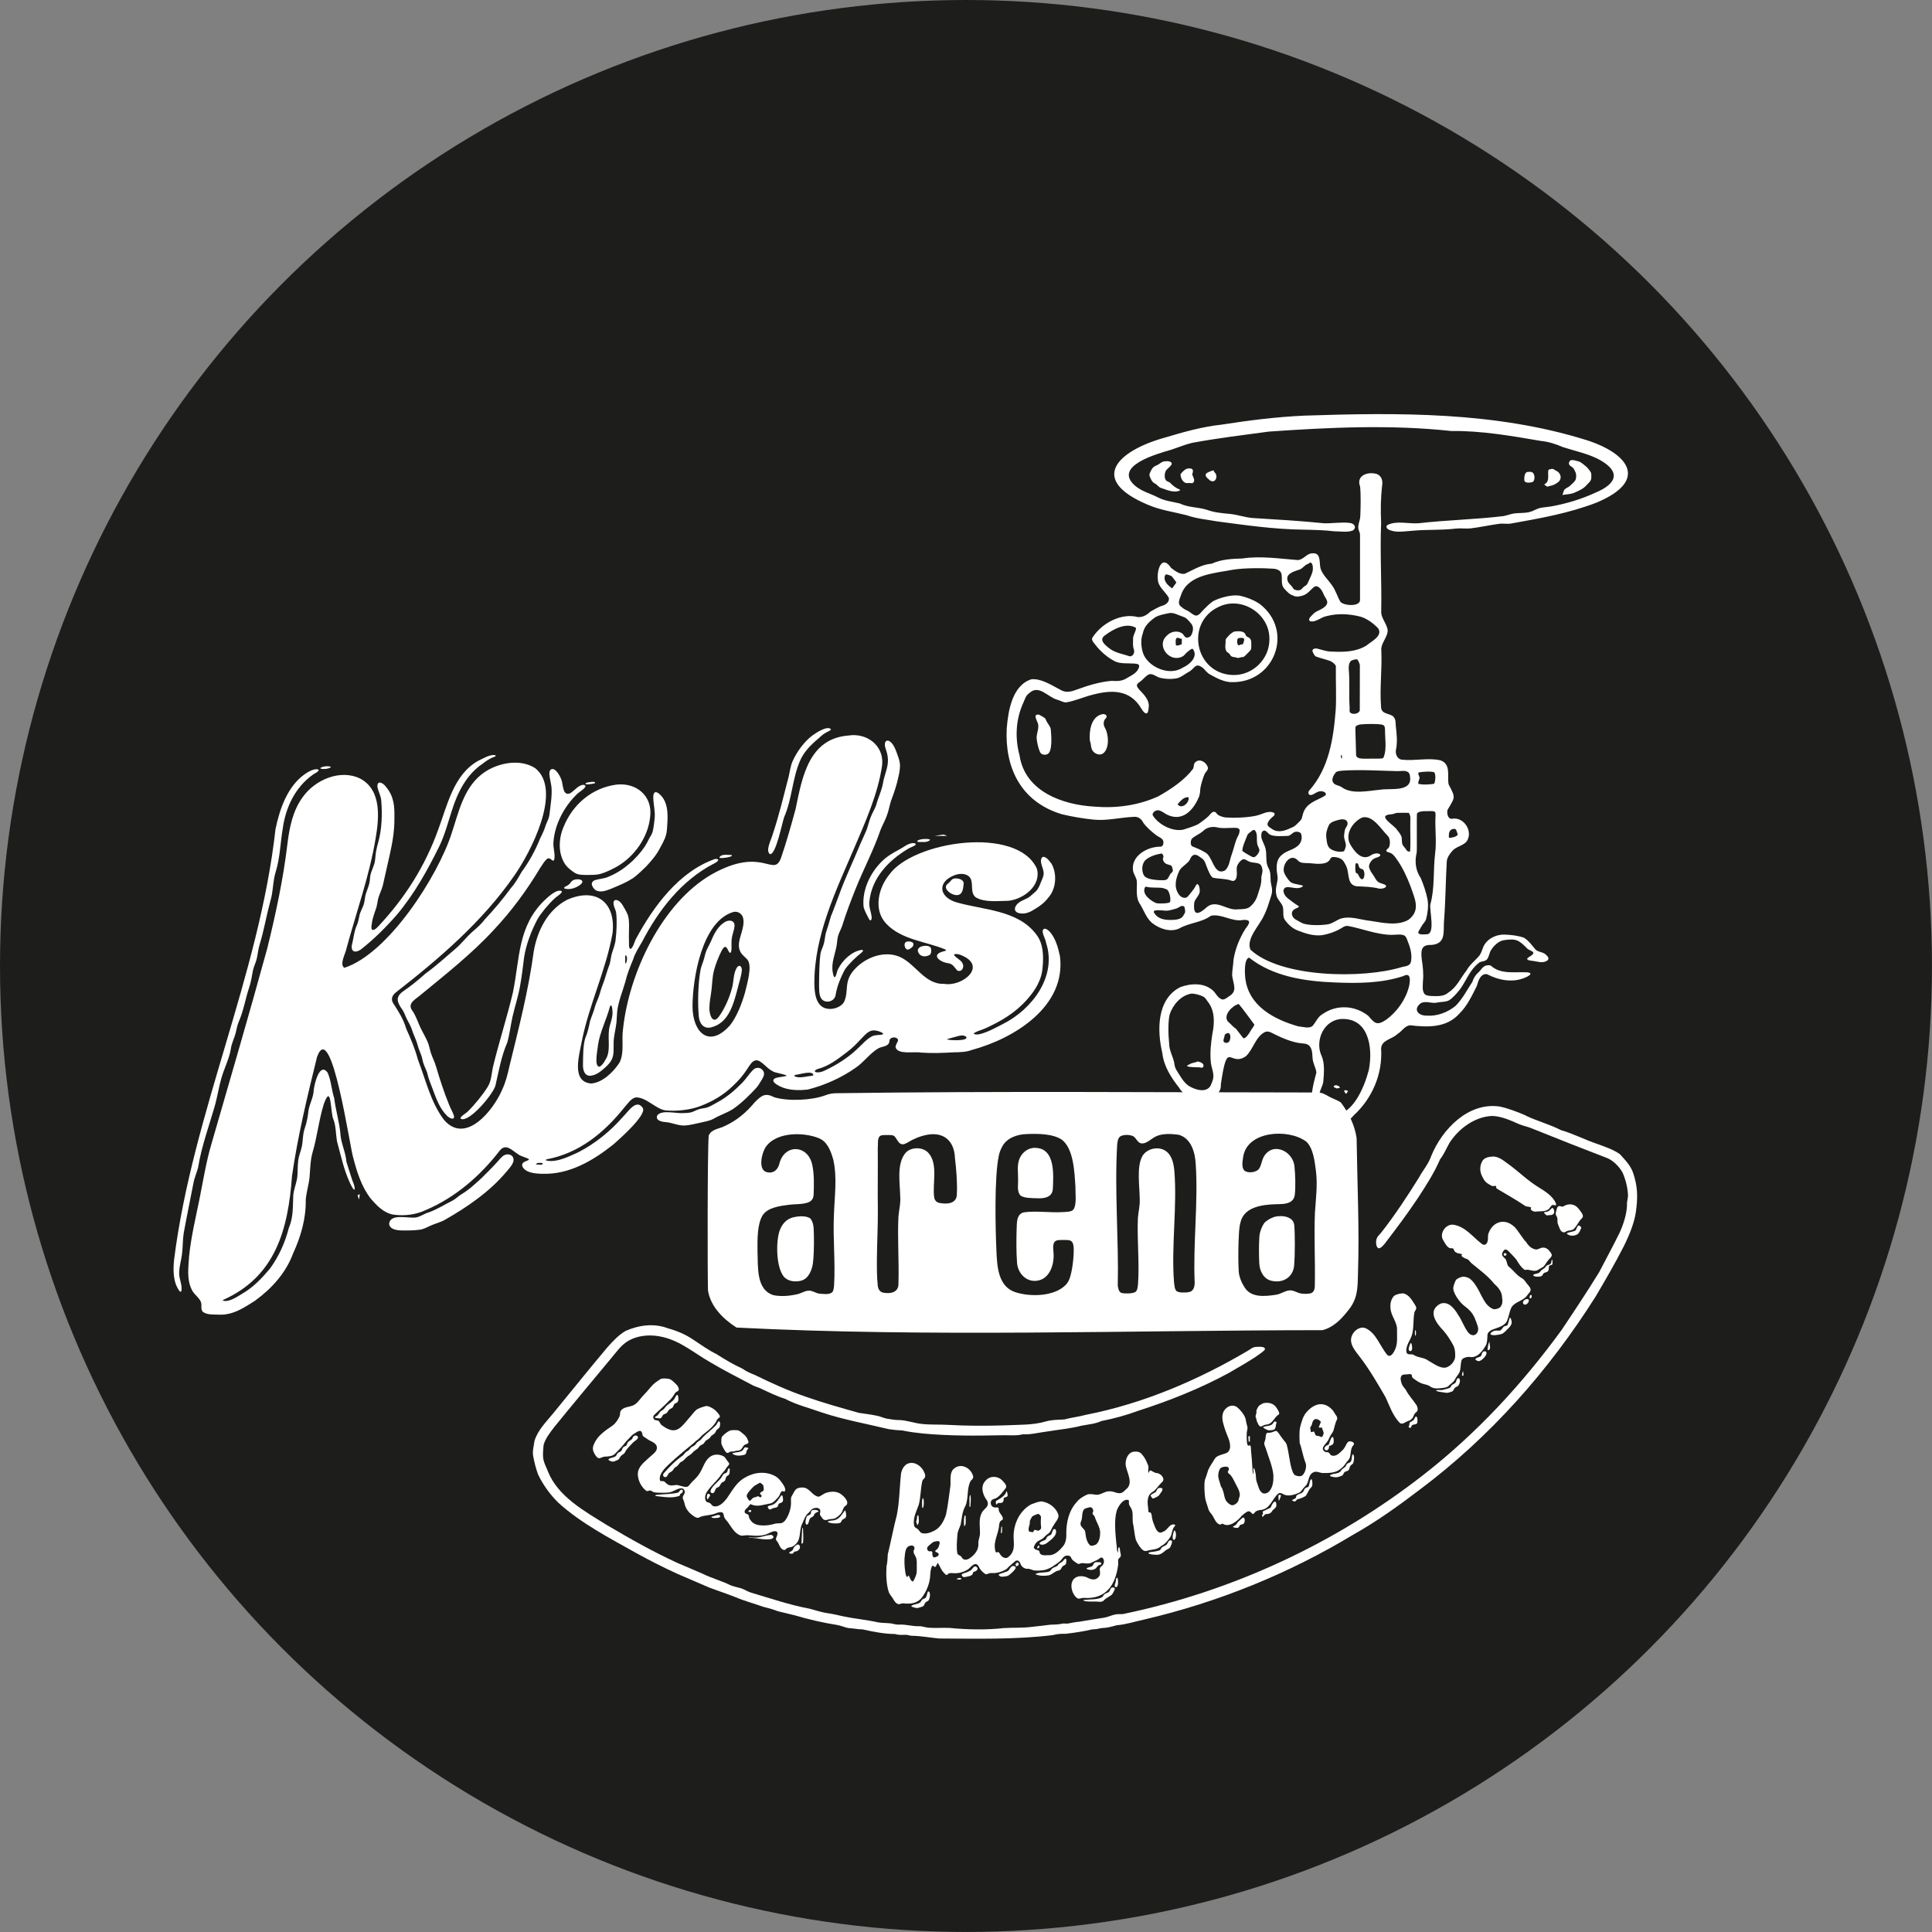 <?xml version="1.0" encoding="UTF-8"?>
<svg id="Ebene_1" data-name="Ebene 1" xmlns="http://www.w3.org/2000/svg" viewBox="0 0 465.45 465.45">
  <rect x="0" y="0" width="465.45" height="465.45" fill="#808080" stroke="none"/>
  <defs>
    <style>
      .cls-1 {
        fill: #1d1d1b;
      }

      .cls-2 {
        fill: #fff;
      }
    </style>
  </defs>
  <circle class="cls-1" cx="232.72" cy="232.72" r="232.72"/>
  <g>
    <g>
      <path class="cls-2" d="M323.12,265.72c1.83,2.44,3.29,5.45,3.71,8.47.15,10.8.69,21.79.33,32.6-.09,3.64-.03,6.18-2.54,9.13-1.58,2.02-3.5,3.91-6.03,4.54-46.9.02-94.53,1.74-141.16-.63-3.19-2.05-6.29-5.07-6.87-9-.11-3.83-.14-33.57.18-37.25.64-1.57,2.45-1.58,3.79-2.27,2.95-1.34,5.28-3.3,7.29-5.75,1.67-1.67,2.54-2.36,4.75-1.2,3.47,1.01,9.02.71,12.2-.46.92-.37,1.88-.55,2.89-.53,38.55-.53,77.27-.2,115.8-.17,1.03-.04,1.91.53,2.77,1.01.96.53,2.2.89,2.86,1.46l.05.04ZM200.52,311.29c.3-.35.36-.96.42-1.6.35-5.54-.31-11.5-.03-17.09.14-4.38.81-8.8-.14-13.14-.61-2.2-1.45-4.41-3.47-5.24-3.62-1.49-10.31-1.63-12.88,2.19-.91,1.47-1.77,5.14.09,5.91,1.63.54,2.84-.34,3.25-1.95,1.19-4.86,6.92-4.64,7.93.29.49,2.2.4,4.95.33,7.08-.04.92-.38,1.62-1.42,1.98-1.39.47-3.22.35-4.51.53-2.21.28-5.22.65-6.42,2.63-1.27,2.2-1.19,5.86-1.18,8.5.17,3.68-.42,9.34,3.87,10.65,1.87.38,3.92.18,5.75-.24.93-.19,1.71-.81,2.69-.85.96-.05,1.71.62,2.63.73,1.03.05,2.3.3,3.04-.33l.04-.05ZM215.33,273.64c-.28-.17-.61-.18-.94-.19-.71,0-1.7-.06-2.18.13-.95.4-.63,2.08-.74,2.98.05,5.03-.05,10.1.02,15.11.02,3.85-.19,7.64-.23,11.54-.01,2.2-.02,4.45.21,6.56.1.78.46,1.47,1.31,1.65,1.8.36,3.74-.1,3.67-2.17.17-5.37-.26-10.8,0-16.16.16-1.76.58-3.28.42-5.03-.05-3.14-.94-7.8,1.39-10.42,1.33-1.33,4-1.37,5.36.06,2.49,2.66.96,7.55,1.44,10.72.07.71.55,1.25,1.26,1.38,1.98.41,4.26.12,4.2-2.18.15-2.51-.15-6.16-.46-8.67-.15-3.98-2.59-6.29-6.62-5.58-1.6.29-3.24.94-4.6,1.78-.56.31-1.25.75-1.88.4-.72-.39-1.06-1.56-1.58-1.89l-.05-.03ZM257.99,298.94c-.47-.24-1.06-.2-1.6-.21-1.03.02-1.89-.1-2.36.5-.49.74-.24,1.91-.21,2.79.17,2.64-.93,5.91-3.66,6.47-2.84.63-5.11-1.81-5.15-4.53-.18-2.19-.16-5.39-.09-7.73.08-1.49-.12-3.7,1.71-4.15,2.81-.42,6.41.11,9.26-.06,1.01-.06,2.27-.04,2.72-.63.86-1.23.43-4.15.47-5.64-.23-3.62-.46-8.82-3.14-11.09-2.16-1.55-5.92-1.56-8.51-1.45-2.38.06-4.91.91-6.03,3.11-.4.73-.65,1.48-.8,2.24-1.05,5.16-.8,17.11-.55,22.71.17,3.87.4,8.71,4.62,10.06,3.76,1.2,9.62.98,12.23-1.94.35-.43.6-.88.79-1.39.66-1.84,1.06-5.29.98-7.36-.05-.6-.11-1.3-.63-1.65l-.05-.03ZM283.54,311.08c.33.24.81.28,1.23.3.84,0,1.75.03,2.24-.32.63-.44.79-1.21.81-1.99-.42-9.43.87-19.34.25-28.6-.14-2.83-1.1-6.3-4.16-7.1-1.66-.21-3.79-.35-5.34.37-1.23.54-2.43,1.98-3.73,1.69-.86-.22-1.14-1.39-1.93-1.75-.88-.33-2.08-.37-2.93.04-.67.39-.78,1.4-.84,2.16-.65,10.96.4,22.79.15,33.88.12.81.3,1.5.9,1.73.92.21,2.62.16,3.29-.2.57-.37.6-1.2.68-1.85.39-5.12-.25-10.79-.02-16.03.12-1.49.51-2.93.44-4.42-.02-3.3-.76-7.72.55-10.3,1.02-2.02,4.04-2.69,5.84-1.31,1.4,1.03,1.79,2.99,1.95,4.67.71,8.67-.76,18.24-.08,26.83.11.72.11,1.71.64,2.2l.05.04ZM314.57,274.94c-4.37-3.13-14.16-2.44-15.07,3.78-.15,1.04-.48,2.63.37,3.36.86.55,2.27.4,3.11-.16.88-.61.87-2.22,1.55-3.35,2.25-3.63,7.17-1.11,7.34,2.62.2,1.73.27,4.9.08,6.54-.07.68-.34,1.32-.92,1.71-.95.71-2.61.65-3.84.68-3.14.12-7.46.65-8.33,4.34-.4,1.44-.38,2.95-.47,4.58-.09,2.6-.07,5.59.04,7.24.08,1.34.69,2.75,1.4,3.85,1.55,2.52,4.78,2.21,7.49,1.81,1.23-.15,2.13-.95,3.33-1.07,1.03-.08,1.82.61,2.82.76.65.1,1.36.1,2.01,0,1.05-.1,1.31-1.07,1.28-2.05.13-5.8-.22-11.65.03-17.43.21-3.35.66-6.61.25-9.97-.32-2.38-.61-5.54-2.39-7.21l-.06-.04Z"/>
      <path class="cls-2" d="M249.73,276.56c4.54.33,4.06,6.65,3.92,9.83-.11,1.98-1.9,2.39-3.76,2.29-1.24-.04-3,0-3.98-.61-1.04-1.02-.55-2.87-.64-4.2.01-1.37-.21-2.77.14-4.08.46-1.93,2.23-3.43,4.23-3.24h.09Z"/>
      <path class="cls-2" d="M195.18,293.5c1.07,1.25.81,2.99.91,4.58.03,2.18-.04,4.86-.26,6.37-.24,1.53-1.01,3.54-2.72,4.06-1.47.42-3.3.23-4.32-1-1.77-2.29-1.89-8.06-1.03-10.83.52-1.58,1.49-2.82,3.04-3.32,1.28-.37,3.18-.56,4.32.11l.05.05Z"/>
      <path class="cls-2" d="M307.06,293.15c1.84-.45,4.7-.1,4.76,2.21.18,2.06.16,7.09-.02,9.26-.13,2.98-2.6,4.6-5.45,3.95-1.95-.41-2.92-2.45-2.97-4.28-.1-1.61-.1-4.66.02-6.28.08-1.16.51-2.37,1.18-3.36.6-.69,1.58-1.19,2.41-1.47l.08-.02Z"/>
    </g>
    <g>
      <path class="cls-2" d="M335.7,172.69c.59.59.51,1.44.57,2.22.22,1.85.44,3.96.03,5.75-.18,1.1.38,2.34,1.6,2.37,2.86.31,6.31-.52,9.14.15,2.56.9,1.61,3.69,1.93,5.72,1.72,3.37,1.67,2.97-.24,6.22-.19.74.03,2.24,1.07,2.13,2.93-.56,5.26,3.2,3.46,5.57-.93.98-2.67,1.22-3.44,2.26-.61.71-1.18,1.5-1.27,2.45-.28,4.8-.29,9.75-.68,14.57-.14,2.56.45,5.24-2.98,5.55-2.56-.11-2.59,1.34-2.37,3.43.26,1.65.48,3.55.29,5.28,0,1.01-.27,2.24.37,3.09.39.42,1.15.48,1.77.51,1.41.03,2.91.16,4.02-.87,2.04-1.3,2.91-3.51,4.35-5.29.74-1.4,2.01-2.32,3.03-3.5.43-.56.65-1.23.89-1.88.72-2.12,3.08-3.33,5.27-3.26,1.51.05,3.22.24,4.65.76,1.14.7,1.87,1.79,2.71,2.77.66.75,1.9.59,2.6,1.35.44.33.88,1,.27,1.39-1.15.76-2.41.16-3.67.04-1.09-.12-1.77-.38-.31-1.15,1.44-.97.16-1.14-.7-1.68-2.12-2.14-2.69-2.6-5.8-2.13-1.29.23-2.46,1.41-3.11,2.49-.37.67-.42,1.56-.93,2.14-.55.62-1.57.34-2.1.97-1.97,1.57-2.82,3.98-4.23,6.03-.77.99-1.69,2.12-2.77,2.84-.75.43-1.81.35-2.76.53-1.37.38-2.88-.53-4.11.21-1.89,1.46-.56,2.99,1.41,2.96,2.57.19,5.04-.77,6.97-2.31,1.71-1.68,2.79-3.87,4.08-5.82.29-.88.75-1.68,1.48-2.29.63-.6.96-1.38,1.81-1.64.65-.11.64-.13,1.17.02,2.4,2.19,5.81,1.44,8.78,1.61,1.76.2,0,1.1-.76,1.37-2.91,1.16-6.22.52-8.95-.93-1.6-.21-2.12,1.69-2.46,2.88-1.14,2.24-2.3,4.77-4.16,6.59-3.12,3.53-7.72,3.34-11.94,2.84-1.4.26-1.8,1.36-3.06,2.15-1.28,1.26-3.86,1.37-3.89,3.54.39,6.04-2.15,11.96-6.63,16.05-1.05,1.28-2.11,1.94-3.81,2.01-2.46.55-4.88-.09-5.74-2.57-1.23-3.09-.24-6.7.58-9.74-.05-.84-.48-1.66-.71-2.47-.43-1.26,0-2.7-.83-3.84-.61-.87-1.77-.69-2.69-.86-1.84-.31-3.91-1.14-5.56-1.97-.81-.37-1.58-.96-2.45-.73-2.41,1.05-2.93,4.28-4.78,5.93-3.98,2.66-4.35-4.41-5.99,6.73.13,1.59-.85,2.56-2.18,3.37-1.92,1.15-4.45.3-6.21-.84-.63-.4-1.29-1.01-1.66-1.71-1.92-2.43-3.7-5.16-4.05-8.38-1.29-5.41-1.35-12.96,4.32-15.85,2.65-.98,5.98-1.13,8.13,1.05.52.64.84,1.29,1.53,1.71.82.62,1.63-.28,2.32-.71.7-.44,1.12-1.12,1.05-1.99-.05-.85-.4-1.93-.53-2.88-.01-1.24.29-2.5.33-3.77.42-2.63,1.43-5.16,2.86-7.45.95-1.2,1.62-2.29-.53-2.15-2.68.54-5.17-1.56-7.77-1.01-2.25,1.66-5.25,1.68-7.65,3.07-2.09.97-4.72.09-6.5-1.31-1.4-1.17-1.94-2.93-2.88-4.48-1.16-1.61-.74-3.61-.81-5.47-.03-.94-.76-1.72-.91-2.62-.6-3.57,3.38-5.78,6.37-5.83.84.11,1.05-.72.89-1.39-.25-.72-1.08-.92-1.64-1.34-1.08-.81-2.41-1.96-3.19-3.08-.46-.96-1.31-1.52-2.4-1.37-3.28.15-6.37,1-9.64.65-2.58-.27-5.04-.69-7.57-1.29-10.01-3.03-13.75-11.39-13.26-20.69.35-4.29,1.34-10.36,5.93-11.82,2.39-.26,5.04,1.53,7.17,2.63,1.25.71,2.62.3,3.94-.21,2.62-.95,5.36-1.79,8.18-2.04,1.32.08,2.53.11,3.68-.64,1.28-.75,2.56-1.27,2.98-2.69.17-.82-.63-.76-1.23-.84-1.49-.09-3.34.08-4.58-.53-1.93-1-3.56-2.45-4.88-4.19-.33-.4-.73-.86-.62-1.4,2.04-3.32,6.41-5.86,10.35-5.22,1.39.47,2.71-.2,3.69-1.17.72-.42,1.8-1.03,2.6-1.34.95-.2,2.04-.88,1.84-1.97-.77-1.48-2.63-2.63-2.65-4.5-.25-2.14.9-6.11,3.19-2.73.88.69,2.19,1.7,3.36,1.4,2.07-.97,4.07-2.23,6.43-2.41,2.38-1.07,4.82-1.17,7.4-1.25,4.35-.67,8.97.05,13.33.38,1.39-.08,2.06-1.49,3.34-1.61,2.39-.32,1.76,2.12,2.15,3.63.41,1.46,1.95,2.85,2.79,4.11.87,1.17,1.25,2.68,1.98,3.9.71.94,4.56,1.3,4.74-.32,0-1.46,0-11.35,0-15.43,0-.54.04-.55-.17-1.12l-.06-.19c-.55-1.15.24-2.31.29-3.48.1-1.94.16-5.31-.04-7.21-.96-2.48,1.5-3.55,3.66-3.11,1.48.31,1.9,1.65,1.63,3-.32,2.86-.37,5.92-.22,8.85-.3,6.99.15,14.18.02,21.21-.15,1.76,1.45,3.12,1.56,4.81-.1,1.7-1.71,3.02-1.54,4.8.21,4.33-.41,9.13-.07,13.37-.03,2,1.85,1.59,2.95,2.47l.08.07ZM311.65,141.91c.56.37,1.54.5,2-.08.21-.22.45-.49.73-.65.41-.19.59-.49.77-.92.46-1.04,1.02-2.05,1.12-2.92.05-.58.06-1.4-.43-1.78-.21-.14-.42.15-.68.29-.85.2-1.32,1.16-2.12,1.38-1.56.51-3.65,1.11-2.67,3.07.29.46,1.02,1.02,1.22,1.54l.05.06ZM311.69,143.52c-.94-.21-1.57-.93-2.2-1.6-.24-.23-.51-.72-.56-.98-.41-1.82.62-3.53-2-3.92-2.5-.18-7.14-.25-10.09.27-4.24.81-10.38,1.13-12.18,5.71-.27.93-1.17,2.28-.2,3.08.32.28.3.27.55.45.34.26.69.4,1.08.6.55.25,1.08.83,1.69,1.08.93.43,1.58-.77,2.22-1.37.7-.71,1.49-1.5,2.3-2.03,1.84-.93,4.52-1.58,6.32-1.31,1.67.36,3.49,1.05,4.9,2.03,8.31,6.43,3.55,19.03-6.78,18.81-1.76.01-3.58-.93-5.08-1.77-.75-.36-1.22-1-1.77-1.58-1.97-1.56-1.93.05-3.52.89-.93.5-1.75,1.25-2.79,1.52-1.34.29-3.08.18-4.32-.17-.92-.32-1.85-1.28-2.82-.56-.7.48-1.17,1.16-1.87,1.63-.29.22-.67.43-.67.82.01.39.31.71.56,1.02,1.15,1.2,2.59,2.62,2.26,4.42-.07,1.78-.87,1.65-1.74.17-2.76-4.72-7.29-4.57-11.98-3.3-1.96.5-4.13,1.48-6.19,1.79-.77,0-1.49-.51-2.2-.68-2.18-.62-4.35-3.69-6.59-1.59-.9.57-1.08,1.48-1.51,2.41-1.82,3.98-2.01,8.51-.89,12.6,1.29,8.69,10.3,11.94,18.05,12.37,5.22.44,10.56-.28,15.34-2.46,3.27-1.83,6.4-3.99,8.39-6.62.27-.47.15-1.03.41-1.44,1.03-1.3,2.88-.21,3.2,1.15.06.65-.62,1.03-.83,1.6-.38.86-.81,2.34-.98,3.24-.09.86-.06,1.67-.48,2.47-1.42,3.2-4.03,5.74-7.6,3.97-.68-.35-1.37-.99-2.13-1.03-.71-.04-1.44.64-1.29,1.18,1.34,2.26,4.79,4.03,7.34,3.49,1.17-.38,2.5-.76,3.58-1.3.66-.43,1.85-1.29,2.55-1.97.33-.33.6-.82,1.05-.99.01-.02.32-.09.45-.02l.15.08c.28.19.37.51.74.72.48.26,1.13.48,1.69.54,2.1.15,5.21.05,7.35-.42,1.38-.26,2.81-1.32,4.23-.75.64.39-.09.92-.47,1.24-.47.42-1.02,1.07-1,1.62.04.5.71.8,1.14,1.12,1.41.95,3.08.4,4.48-.28,1.15-.39,1.48-1.03,2.31-1.78.32-.35.4-.76.52-1.24.52-2.48,2.4-3.25,4.49-4.25.47-.26.99-.49,1.11-.73.18-.62-.84-.9-1.32-.84-.87,0-1.7.98-2.42.91-.55-.11-.57-.7-.24-1.11,4.74-5.32,5.83-12.54,6.36-19.38.19-2.85-.01-7.63.04-10.03,0-.2,0-.35,0-.52-.07-.42-.9-1.07-1.32-1.24-1-.37-2.5-.72-3.45-1.08-.35-.14-.59-.66-.76-1.03-.38-.7.28-1,.99-.9,1.25.3,2.43.78,3.73.73,2.82.14,5.68.06,8.15-1.44,1.19-1.01,4.04-2.33,2.85-4.17-1.17-1.21-2.64-2.32-4.24-2.8-2.71-.69-5.54-.85-8.24-.12-1.23.2-2.6,1.57-3.9,1.21-.38-.19-.31-.67.12-1.11.43-.46.94-.98,1.37-1.21.93-.45,2.58-1.12,2.63-2.22-.02-.65-.52-1.17-.79-1.74-.34-.93-1.25-2.63-2.38-2-.87.71-1.47,1.65-2.58,2.05-.84.28-1.59.41-2.26.16l-.09-.03ZM282.27,138.82c-.31-.17-1.23-.54-1.46-.39-.21.28-.29.7-.24,1.05.15.96,1.03,1.73,1.8,2.25.07.03.1-.1.23-.26l.6-.84c.15-.22.23-.27.19-.33-.24-.4-1.01-1.39-1.09-1.46l-.03-.02ZM305.82,153.96c.09-6.04-6.59-10.36-12.04-7.84-8.42,3.75-5.89,16.3,3.3,16.5,4.71.12,8.75-3.83,8.74-8.55v-.12ZM287.31,156.32c-.41-.04-.75.41-1.17.68-.52.37-.75.93-1.32,1.18-3.07,1.56-6.37-2.64-3.73-5.02.86-.95,2.41-1.36,3.61-.63.45.25.57.85,1.03,1.04.45.16,1.06-.15,1.29-.59.45-.96.64-2.02-.14-2.85-.68-.77-.99-1.28-1.96-1.58-1.24-.4-2.21-1.11-3.48-.8-1.07.22-2.24.47-2.97.87-1.47.99-2.82,2.21-3.14,3.94-.54,1.51-.45,3.08-.01,4.62,1.02,3.36,6.27,5.87,9.6,3.67,1.66-.69,3.86-2.66,2.45-4.5l-.06-.03ZM273.56,151.19c-2.36-1.27-5.43.44-7.24,1.79-1.61,1.06-.39,2.14.66,3,1.56,1.34,3.37,1.5,5.2,2.15.86.01,1.24-.98.98-1.69-.28-.75-.2-1.71-.19-2.5-.02-.77.44-1.44.65-2.16.07-.25.09-.43,0-.54l-.06-.05ZM284.69,153.89c-.27.04-.65-.2-.91-.24-.78-.09-.51,1.38-.48,1.82.41.16.99-.1,1.37-.26.09-.25.02-1.02.05-1.31h-.03ZM326.96,158.87c-.32-.12-1.21.15-1.5.36-.46.41-.56,1.27-.53,1.9.29,3.01,0,6.21.22,9.32.04.4-.1.81.07,1.15.57.66,2.14.41,2.37-.42.03-3.25,0-7.6.02-10.84.06-.27-.41-1.25-.59-1.42l-.06-.04ZM327.88,174.51c-.43.02-1.31.3-1.34.71-.03.7.04,1.58.05,2.49.05,1.7.1,3.74.12,4.3.23.79,1.28.74,2.01.77,1.04.01,2.48,0,3.44-.02.75-.06,1.01.09,1.24-.46.72-2.03.25-4.37.27-6.57,0-.29-.04-.63-.21-.85-.13-.18-.33-.27-.54-.31-1.04-.21-3.65-.18-4.95-.06h-.09ZM323.32,182.74l-.06-.93c-.3.24-.31.8.06.93ZM321.85,186.04c-.48.58-1.13,1.58-.73,2.37.34.83,1.61.76,2.24,1.32,2.45,1.7,6.34.77,9.3.51,2.31-.37,7.55.65,7.05-3.06-.04-.45-.13-.85-.39-1.09-.7-.59-1.82-.28-2.65-.31-4.21-.1-9.18-.41-13.33-.11-.44.05-1.05.1-1.42.31l-.07.05ZM341.79,188.87c1.1.22,2.36.15,3.49-.01.17-.02.23-.04.29-.15.26-.66.35-2.01,0-2.61-.46-.36-3.04-.18-3.77-.01-.07.04-.11.13-.11.25,0,.32.22.62.28.91.11.5-.45,1.08-.25,1.57l.06.05ZM286.32,192.08c-1.11-.16-1.99.95-2.63,1.69.98,1.31,2.88-.34,2.67-1.65l-.04-.04ZM345.63,195.53c-.61-.24-1.69-.06-2.31-.11-.65-.01-1.78.1-1.96.66-.06.91,0,5.51-.02,7.94,0,.78.03,1.31-.17,2.05-.33,1.89,0,3.87,1.1,5.44.71,1.68,1.33,3.52,1.66,5.27.24,1.53.03,3.16-.36,4.65-.19.66-.8,1.14-1.15,1.81-.16.31-.36.62-.54.92-.81,1.24,1.24.93,1.98.91,1.94-.26.48-5.77.73-7.19,1.11-3.94.65-8.12,1.15-12.22.41-2.99-.1-6.38.11-9.29,0-.34-.03-.63-.16-.78l-.05-.04ZM339.45,195.91c-.06-.1-.19-.09-.44-.09-.75.01-1.9-.03-2.58.02-.46.18-.96.34-1.48.36-3.32.3.98,2.6,1.64,3.75.36.44.74.94.98,1.45.32.68-.03,1.7.48,2.35.16.22.35.42.52.64.2.25.31.56.56.68.22.12.49.1.58.07.17-2.04,0-5,.06-7.16,0-1.24.09-1.26-.28-2.03l-.03-.06ZM334.59,204.22c.37-.73.4-2.22-.26-2.85-1.58-1.56-3.55-5-6.08-4.44-2.34.97-4.4,4.12-2.9,6.58.95,1.65,2.7,3.92,4.83,2.61.55-.43,1.8-.81,2.35-.22.12.57-1.05.69-1.44.92-.6.29-1.26,1.21-1.28,1.88.03.67.53,1.43.95,2.01.49.67.79,1.61,1.58,1.94.47.24,1.15.31,1.54.65.32.67-1.23.91-1.7.76-1.76-.44-3.51-.45-5.29-.54-2.27-.26-1.84-2.71-2.38-4.39-.18-.53-.46-1.07-.76-1.53-.49-.89-1.85-1.18-2.71-1.12-.32.04-.44.23-.61.52-.52,1.06-1.92,1.1-2.91,1.11-.68,0-1.57-.15-2.36-.17-.84-.02-1.83.02-2.38-.54-1.76-2.05-3.77.65-3.5,2.47.14.78.87,1.85,1.53,2.55.7.56,1.79.6,2.66.83.43.07.59.22.2.44-1.19.63-2.4-.03-3.62.05-.61.03-.97.61-.8,1.18.28,1.28,1.56,1.85,2.47,2.61.28.24.69.46.97.64.79.49-.67.52-1.2,1.2-.57.64-.1,1.69.53,2.08.64.34,1.29.79,1.98,1.06,1.67.48,4.17.44,5.92.17,1.13-.19,2.02-.99,3.09-1.37,2.39-.72,4.87.33,7.27.56,2.87.44,6.35,1.26,9.05-.28,3.05-2.31,1.46-5.18.48-8.09-.89-2.3-1.92-4.57-3.39-6.6-.46-.64-.95-1.33-1.76-1.52-.94-.24-.82-.53-.15-1.1l.05-.07ZM322.74,197.46c-.85.24-2.06.46-2.56,1.26-.45.92-.82,2.08-.64,3.15.13,1.05.2,2.14,1.07,2.69.85.54,2.03.76,3,.57.41-.1.45-.82.62-1.23.12-.75-.44-1.72-.43-2.46.05-.5.11-1.18.26-1.66.12-.38.48-.73.56-1.14.21-1.15-.9-1.4-1.79-1.19l-.1.02ZM295.16,209.67c1.04-.94,1.1-2.58,1.58-3.81.5-1.34.79-3.05,1.46-4.35.26-.4.38-.82.43-1.25.16-.94-1-.82-1.67-.82-1.32.03-2.58.18-3.81-.13-1.01-.22-2.22-.02-3.02.64-.32.3-.6.55-1,.79-.73.48-1.64.89-2.04,1.39-.26.45-.37,1.43.13,1.76.94.4,2.03.78,3.03,1.42,1.99.85,2.1,5.74,4.81,4.42l.09-.07ZM349.11,201.84c.68,0,1.53-.17,2.04-.67.15-.17-.13-.51-.17-.78-.08-.27-.16-.51-.34-.63-.3-.19-.89,0-1.1.18-.54.42-.51,1.28-.47,1.87l.04.03ZM299.33,205.03c.51.39,1.69,1.1,2.28,1.37.33.15.55.18.9-.09.38-.32.73-.81.88-1.28.11-.4-.21-.84-.34-1.22-.57-1.21.19-2.89-.8-3.83-.29-.1-.47.04-.73.25-.5.44-.85.54-1.06,1.08-.39,1.1-1.14,2.54-1.16,3.66l.03.06ZM313.34,200.71c-.39-.43-1.38-.45-1.88-.02-.41.3-.69.65-1.2.69-1.18.03-3.28.23-4.34-.32-.36-.22-.73-.77-1.11-.93-1.08-.23-1.09,1.46-.77,2.15.26.73.67,1.42.85,2.18.38,1.53-.1,3.24.7,4.66.63,1.04.44,2.17.55,3.36.08.58.27,1.16.31,1.74.06.7-.06,1.14-.28,1.85-.49,1.5-.93,3.1-1.67,4.5-1.06,2.42-4.34,5.52-3.25,8.21,7.3,6.84,27.25,7.07,36.52,4.19.83-.2,1.9-.22,2.14-1.23.33-1.57-.07-3.23-.66-4.69-.25-.57-.37-1.32-.92-1.68-.95-.42-2.21-.11-3.27-.15-3.41-.08-6.94-1.51-10.33-2.15-.58-.07-1.06.2-1.52.51-1.33.82-3.17,1.49-4.83,1.73-1.97.21-3.9-.42-5.68-1.12-1.29-.47-2.36-1.45-3.16-2.58-.65-.91-.16-2.29-.54-3.32-.38-.93-1.3-1.64-1.5-2.66-.4-1.59.3-2.76.31-4.24-.29-1.84-.64-4.06.98-5.41,1.23-1.15,3.22-1.26,4.29-2.65.54-.73.68-1.75.32-2.57l-.05-.07ZM279.84,205.62c-1.35.22-2.94.7-3.96,1.66-.84.96-.9,2.6-.25,3.68.62.85,2.35.98,3.32,1.07.67,0,1.5.14,2.07-.11.48-.23.67-1,.94-1.37.21-.26.65-.49.6-.88-.09-.39-.12-.97-.5-1.2-.6-.19-1.31-.27-1.67-.87-.21-.35-.31-.71-.12-1.06.11-.28-.12-.72-.36-.9l-.07-.02ZM292.14,211.42c-.6-.48-1.01-1.6-1.32-2.36-.34-.79-.5-1.71-1.2-2.22-.57-.34-1.1-.95-1.8-.91-.95.09-.97,1.12-1.51,1.67-.67.73-1.85,1.42-2.22,2.25-.8,1.75-1.36,3.81-.12,5.58.41.67,1.34,1.15,2.05.69.55-.56,1.11-1.33,1.62-1.99.35-.47.58-1.26.89-1.12.43.28.49,1.05.51,1.54.09,1.09-1.11,1.87-1.32,2.89-.37,3.47,1.12,2.85,3.14,1.01,2.3-1.77,4.8.97,7.29.62.96-.04,2.05,0,2.83-.49,1.05-.82,1.69-1.79,2.09-3.21.39-1.27.84-2.36.81-3.68-.05-.73.29-1.28.27-1.99-.19-2.21-1.44-1.6-3.07-2.07-.61-.24-1.23-.82-1.71-.58-.51.25-.91.77-1.19,1.27-.5.87-.03,1.94-.28,2.93-.09.65-.55,1.19-1.24.91-1.38-.51-2.95-.39-4.4-.7l-.08-.04ZM328.32,209.46c-.15-.1-.56-.15-.77-.39-.14-.14-.17-.3-.23-.52-.14-.76-.79-.89-.8,0-.02.54-.03,1.19.12,1.67.08.18.45.18.53.41.23.5.88,1.87,1.4.8.23-.53.18-1.55-.19-1.93l-.05-.04ZM281.91,217.26c.15-.88-.08-2.06-.6-2.83-.26-.23-.72-.33-1.06-.46-1.15-.26-2.95.02-4.13-.35-.09-.02-.17,0-.24.09-.94,1.71,1.43,3.38,2.71,3.88.89.15,2.96.08,3.3-.27l.03-.07ZM281.69,219.33c-.98.23-2.6-.25-3.56.06-.14.09-.19.27-.14.42.88,1.56,2.41,1.86,4.42,1.82,1.23-.05,2.25-.26,2.65-1.01.13-.21.31-.53.4-.7.16-.35-.03-1.02-.09-1.4-.6-.75-1.44.28-2.14.41-.45.14-1.01.27-1.46.38l-.08.02ZM300.9,230.71c-1.19.35-1.02,3.71-.91,4.8.73,6.82,6.89,10.08,12.83,11.77,1.07.06,2.5.62,3.4-.12.83-.95,1.28-2.24,2.4-2.84,3.36-2.37,7.77-2.15,11.01.4,1.59,1.87,2.12,2.44,4.39.9,2.61-1.94,4.67-4.85,5.46-8.06.25-1.26.52-3.46-1.44-2.39-5.3,1.73-10.93,1.75-16.45,1.52-7.19-.27-14.89-1.42-20.63-5.96l-.06-.02ZM286.87,239.41c-2.42.46-4.29,2.67-5.06,4.93-.42,1.55-.38,4.79-.14,7.07.01,1.59.81,2.93,1.19,4.45.1.72.18,1.34.59,1.98.87,1.35,1.64,2.87,2.87,3.72,1.52.97,4.3,1.88,5.35-.04.23-.51.47-1.1.6-1.67.27-1.3-.48-2.73-.57-4.02-.22-2.35.04-4.53.37-6.69.56-2.69.66-5.68-1.14-7.89-.34-.48-.56-.88-1.03-1.15-.81-.4-2.1-.78-2.94-.71h-.1ZM298.39,241.89c-1.47.35-3.8,2.67-2.57,4.21.78.65,1.05,1.15,1.96,1.76.5.6,1.53,2.03,1.81,2.29.61-.04,1.12-.91,1.46-1.39.28-.58,1.01-1.44,1.16-1.9-.32-.4-2.89-3.99-3.77-4.97h-.05ZM322.55,245.56c-3.1.55-4.96,3.68-4.7,6.75.04.71.24,1.39.53,2.03.81,1.86.59,4.19.43,6.2-.09.92-.73,1.94-.91,2.81-.11,1.11-.28,2.7.32,3.69.52.74,1.03,1.56,2.08,1.6,5.53.76,8.43-6.9,9.47-10.85,1.08-5.57-.11-12.95-7.11-12.26l-.11.02ZM295.76,248.87c-.08.02-.49.21-.62.32-.1.09-.09.34-.16.54-.11.43-.43,1.11-.02,1.38.44.27,1.08.14,1.28-.41.25-.57.33-1.77-.42-1.84h-.05Z"/>
      <path class="cls-2" d="M382.13,106c10.2,3.23,15.21,9.76,2.52,15.08-6.64,2.57-13.55,3.78-20.52,5.03-.98.21-1.92-.06-3,.09-2.35.32-4.65.85-6.97,1.11-1.13.09-2.35-.1-3.49.04-3.4.42-6.98.19-10.4.52-1.87.1-4.11.6-5.83-.34-.38-.24-.61-.72-.2-1.03,2.12-1.13,5.07-.27,7.51-.44,6.72-.77,13.64-.91,20.34-1.71.91-.13,1.83-.53,2.73-.66,1.18-.15,2.42-.03,3.61-.32.99-.22,1.83-.87,2.8-1.03.8-.16,1.64-.19,2.46-.33,3.72-.68,7.2-1.72,10.62-3.29,5.37-2.23,6.29-5.23.61-8.19-2.67-1.31-5.55-1.89-8.38-2.81-1.71-.74-3.44-1.3-5.31-1.49-7.03-1.2-14.43-2.5-21.58-2.39-14.62-1.58-29.36-.88-43.99.14-6.14.83-12.44,1.59-18.5,2.72-1.71.41-3.37,1.12-5.05,1.66-3.34.98-14.08,3.91-8.66,8.66,1.7,1.42,3.49,1.78,5.49,2.8,1.71.88,3.4,1.02,5.28,1.47,2.11,1.01,4.18.83,6.45,1.5,1.82.69,3.72.84,5.64,1.02,1.85.19,3.61.83,5.39.98,5.76.36,11.6.69,17.33,1.28,1.97.04,4.3-.33,6.13-.09,1.11.09,1.76,1.1.79,1.8-1.2.54-3.09.22-4.46.22-2.38-.29-5.07-.35-7.5-.4-7.02-.08-13.81-1.07-20.7-1.98-2.49-.44-5.02-.66-7.43-1.5-3.16-.81-6.31-1.21-9.31-2.51-14.58-6.13-7.19-13.05,4.03-16.17,4.48-1.34,9-2.63,13.66-3.13,6.66-1.04,13.26-1.87,20.02-2.18,22.65-.75,45.9-.96,67.76,5.84l.11.04Z"/>
      <path class="cls-2" d="M376.41,119.22c.19-.39.29-1.08.54-1.31.32-.33.87-.51,1.18-.78.4-.4,1.38-1.13,1.52-1.74.07-.58.18-1.13-.14-1.72-.14-.31-.28-.64-.43-.83-.24-.36-.87-.51-1.05-.96-.14-.33.02-.76.32-.96.54-.27,1.7.2,2.21.32.58.31,1.29.91,1.77,1.34.29.35.73.84.94,1.25.14.3.13,1.09.07,1.56-.11.65-.94,1.22-1.34,1.73-.71.74-2.03,1.29-3.01,1.7-.75.25-1.79.28-2.56.43v-.03Z"/>
      <path class="cls-2" d="M281.93,116.34c.49.56,1.38,1.25,2.15,1.54.08.05.29.13.23.25-1.44.72-3.13-.08-4.59-.57-.69-.22-.93-.86-1.59-1.13-.59-.28-1.02-1.25-1.22-1.92,0-.58.53-1.45.83-1.83.3-.33.9-.55,1.32-.77.55-.34.88-.75,1.63-.78.59-.09,1.91.01,1.53.84-.3.47-.96.91-1.26,1.31-.44.61-.57,2.12.13,2.6.26.17.59.25.78.4l.07.06Z"/>
      <path class="cls-2" d="M372.1,116.63c1.04-.4.89-1.68.87-2.61.02-.28-.03-.72.18-.9.16-.07.54-.08.73-.16.37-.06.72.32,1.07.48,1.15.52,1.46,2.03.32,2.8-.6.45-1.2.73-1.94.84-.29.08-.46.27-.76.05-.26-.15-.55-.38-.51-.46l.04-.04Z"/>
      <path class="cls-2" d="M286.08,112.9c1.15-.21,1.61.2,1.14,1.35.12.59.91,1.55.14,2.11-.23.11-.53,0-.82,0-.3-.01-.57.09-.86,0-.81-.27-1.3-1.32-1.26-2.13.37-.49.98-1.14,1.57-1.32l.09-.02Z"/>
      <path class="cls-2" d="M369.32,116.07c-.44.23-2.04.44-2.09-.38-.04-.64.03-1.81.71-1.98.4-.04.91-.11,1.27.11.59.45.62,1.73.15,2.22l-.04.03Z"/>
      <path class="cls-2" d="M292.35,113.32c.04.29.46.63.59.9.42.97-.3,2.27-1.47,1.5-1.89-1.51-.86-1.82.84-2.42l.05.02Z"/>
      <path class="cls-2" d="M265.56,172.06c.8-.15,1.48.47.73,1.12-.51.54-.49,1.5-.1,2.15.95,1.63,1.13,5.08-.48,6.21-.77.5-1.8.13-2.37-.54-.61-.71-.42-1.72-.77-2.54-.2-2.21.2-5.71,2.89-6.38l.11-.02Z"/>
      <path class="cls-2" d="M249.57,172.3c.32-.21.7-.22,1.02.02.48.29,1.13.54,1.35.98.29.96,1.08,1.5,1.21,2.41.11,1.24.53,5.65-.94,6.03-.64.21-1.38.03-1.67-.59-.43-1.01-.7-2.21-.8-3.31-.04-1.03.48-2.02.4-3.06-.01-.78-.82-1.68-.63-2.43l.05-.05Z"/>
      <path class="cls-2" d="M322.78,262.07c-.25.04-.46.17-.72.14-.08-.01-.84-.28-.75-.47.36-.7,1.66.06,1.47.33Z"/>
      <path class="cls-2" d="M324.78,262.87l-.47.66c-.77-.68-.54-1.23.47-.66Z"/>
      <path class="cls-2" d="M297.42,152.14c.78-.08,2.25-.23,2.63.71.15.64.73.56,1.11,1,.39.5.27.99.3,1.67-.02.53.02.78-.15,1.06-.33.42-.95,1.02-1.38,1.43-.32.35-.58.28-1,.34-.22.04-.44.16-.64.17-.19,0-.37-.1-.58-.15-.25-.06-.57-.06-.83-.15-.32-.09-.47-.36-.63-.62-.16-.26-.47-.37-.69-.57-.63-.74-.22-1.99-.3-2.88.28-.65,1.42-1.76,2.07-1.98l.09-.02ZM299.41,155.2c.17-.29.39-.99.32-1.3-.17-.37-1.38-.23-1.51-.07-.22.29-.3,1.42.19,1.65.13-.01.25-.07.35-.15.16-.08.52-.07.62-.1l.03-.02Z"/>
      <path class="cls-2" d="M286.02,256.82c-.01-.19.08-.18.23-.25.12-.05.27-.13.38-.19.57-.38,1.36-.35,1.91-.67.55.14,1.51.4,1.4,1.14-.11.46-.5.43-.87.3-.7-.06-2.52.01-3.01-.28l-.04-.05Z"/>
    </g>
    <g>
      <path class="cls-2" d="M84.33,285.04c-1.5-3.21-2.23-6.73-3.15-10.12-.3-1.79-.23-3.52-.83-5.19-.79-1.35-.41-9.13-2.33-3.76-1.2,3.81-1.6,7.9-2.74,11.74-.55,1.98-.53,4.03-.72,6.06-.2,1.78-.76,3.47-.9,5.29.07,4.55-1.17,8.83-3.07,12.96-1.73,4.66-5.11,8.39-9.11,11.31-2.85,1.83-5.51,3.63-9.05,3.38-1.22-.03-2.52.05-3.53-.64-.62-.58-.24-1.5-.45-2.24-.3-1.13-1.71-1.94-2.22-3.07-1.3-2.56-.84-5.38-.66-8.25.49-4.66,1.59-9.17,2.5-13.7.84-4.18,1.59-8.89,2.84-13.11,4.56-15.78,9.16-31.45,13.5-47.3,2.02-8.23,3.82-16.57,4.82-24.97.49-4.01,1.28-8.13,3.74-11.45,2.97-4.16,9.15-6.81,13.93-4.34,5.1,2.82,4.43,9.55,3.57,14.46-1.47,8.88-4.63,17.66-6.99,26.38-.21,1.22-1.77,3.83-.53,4.68,10.57-3.38,22.57-22.08,25.88-32.47,1.65-4.95,2.79-10.52,7.02-14,3.42-2.83,9.27-4.11,13.08-1.63,6.72,5.32-1.18,20.45-5.06,25.93-7.63,11.03-18.08,19.98-28.52,28.11-.8.64-1.22,1.52-.69,2.49,1.29,1.98,2.53,3.91,3.21,6.25,1.1,2.43,2.13,4.86,2.82,7.46,1.91,4.93,3.07,10.27,6.29,14.51,5.22,6.03,11.9-2.34,14-7.29.88-1.87,1.31-3.7,1.76-5.69,2.23-9.12,4.59-18.25,5.84-27.59.86-5.02,3.36-10.04,8.05-12.47,6.9-3.05,11.76.53,10.95,8.01-1.6,9.04-5.67,17.2-7.45,26.23-.56,3.17-2.59,9.65,2.31,10.02,2.66-.2,5.34-2.72,6.83-5.07,1.19-2.42.44-5.4.82-7.98,1.45-13.71,9.4-30.39,21.32-37.31,12.41-7.01,14.91.92,16.75-3.98,1.33-3.88,2.43-7.81,3.51-11.77,1.62-7.93,3.26-16.96,12.71-17.72,4.46-.71,8.65,2.41,8.14,7.16-1,6.92-4,13.57-6.78,20.08-4.39,10.22-9.6,21.01-9.55,32.55.04,2.2.33,5.27,2.76,5.95,1.45.42,3.43-.17,4.31-1.39,1.47-2.88-.32-5.18,3.02-8.44,2.63-2.59,6.86-4.1,10.41-2.62,3.93,1.69,6.05,6.72,10.76,6.53,4.37.79,10.64-4.31,4.04-6.94-.39-.19-1.08-.29-1.44-.23-.87.26,1.62,1.5,1.75,2.09.69.97-.1,2.42-1.19,1.86-.62-.69-1.05-1.58-2.11-1.74-2.02-.23-4.34-2-1.33-2.83.26-.07.47-.12.6-.18.26-.1.19-.21-.17-.37-4.67-1.9-10.42-2.29-14.05-6.11-3.2-3.3-1.96-8.61.67-11.83,5.74-8.13,30.87-11.9,35.59-1.45,1.11,4.09-3.25,7.37-6.92,7.73-2.42.01-5.64.45-7.8-.83-1.39-1.04-.58-3.11-1.23-4.49-.67-1.28-2.38-1.38-3.75-.91-4.33,1.58-4,5.23.2,6.56,6.59,1.93,14.93,1.81,19.4,7.84,1.68,2.2,1.73,5.24,1.46,7.93-.22,3.06-1.86,5.62-3.87,7.83-2.76,3.09-6.2,5.11-9.89,6.78-.76.36-1.84.63-2.54,1.02-.18.12-.28.18-.24.3.06.22,1.05.19,1.36.1,2.03-.5,3.77-1.51,5.6-2.44,7.05-3.52,13.11-11.49,10.42-19.6-.07-.94-1.45-2.86-.45-3.36.49-.08.97.34,1.37.74,1.39,1.6,1.99,3.81,2.43,5.86,1.54,12.1-10.98,19.83-21.23,22.6-1.45.54-2.94.54-4.48.57-2.72.16-5.1.25-7.8.06-1.55-.32-5.49.58-6.08-1.23-.11-.64.64-1.4.59-1.83-.27-.9-2.08-.75-2.08.27-.12,1.34-1.46,1.21-2.59,1.72-2.07,1.18-3.51,3.33-5.5,4.69-3.53,2.49-7.47,4.23-11.63,5.3-1.94.2-3.98.19-5.83-.44-.72-.26-3.3-1.39-2.12-2.22.59-.36,2.11-.43,2.64-.58,1.25-.26-2.98-.82-3.11-1.21-1.41-.58-2.7-2.69-3.99-2.61-.93.07-1.57,1.25-2.07,2-1,1.57-2.1,2.86-3.55,4.2-2.21,2.15-4.83,3.69-7.73,4.8-2.53.99-5.9,1.31-8.47,1.07-2.39-.35-4.66-3.23-7.18-3.13-1.17.26-1.93,1.53-2.71,2.39-4.92,6.16-10.94,11.08-18.81,12.54-.26.16-.11.29.37.35,2.45.32,5.25-1.13,7.41-2.11,4.11-2.14,7.71-5.09,10.75-8.58,1.19-1.17,3.18-4.39,4.72-2.01.91,1.7-5.69,7.5-6.99,8.65-4.93,3.96-10.71,7.4-17.27,7.17-1.59-.02-4.07-.21-4.77-1.78-.43-1.35,1.81-1.27,1.56-1.76-.77-.44-1.81-.62-2.58-1.15-1.56-1.03-2.98-2.71-4.45-.88-4.7,6.12-10.73,11.3-17.83,14.32-2.38,1.13-5.18,1.45-7.79,1.09-2.38-.43-3.97-2.16-5.51-3.94-2.16-2.82-3.27-6.34-4.14-9.74-.7-1.65-5.25-34.07-8.74-24.28-2.33,9.46-4.64,19.04-6.02,28.63-.93,12.87-3.94,24.27-16.65,29.9-.12.21.56.34,1.32.15,1.24-.31,2.23-1.01,3.3-1.65,2.67-1.52,4.76-3.74,6.72-6.06,2.15-2.97,3.62-6.23,4.54-9.79,1.1-2.53.95-5.12,1.07-7.82.11-1.41.67-2.67.91-4.04.23-1.39.09-3.01.29-4.45.15-1.15.63-2.19.86-3.31.29-1.35.2-2.91.67-4.28.53-1.47.79-3,.96-4.55.35-1.74,1.18-3.05,1.24-4.8.17-1.42,1.39-6.78,3.34-4.2.86,1.89.95,4.23,1.6,6.19.34,2.79,1.13,5.39,1.46,8.21.06,2.43,1.3,4.71,1.48,7.12.44,1.45.96,2.99,1.4,4.41.29.66.75,1.9.55,2.2-.06.14-.22.05-.3-.07-.28-.4-.53-.87-.74-1.34l-.03-.06ZM180.17,231.34c-.44-.64-1.31-1.15-1.74-1.93-.3-.51-.42-1.1-.42-1.69,0-1.99,1.42-4.21,1.06-6.36-.16-1.1-1.16-1.87-2.29-1.68-7.65,2.15-9.94,16.01-9.94,22.87.07,6.36,4.11,10,9.02,4.47,1.53-1.92,2.8-4.96,3.64-7.95.53-2.2,1.68-6.08.7-7.68l-.04-.05ZM212.75,249.1c.04-.1-.09-.23-.34-.37-.75-.39-1.81-.62-2.52-.41-1.07.35-1.85,1.4-2.65,2.18-1.09,1.18-1.96,2.04-3.19,2.97-2.35,1.8-4.44,3.39-7.09,4.08-.9.35-.87.8.08.8.58.01,1.26-.24,1.79-.5,2.77-1.32,5.51-3.03,7.72-5.17,1.16-1.03,2.17-2.33,3.58-3.04.61-.31,1.49-.26,2.12-.34.26-.04.45-.1.5-.18v-.02ZM232.73,249.72c-.91-.47-1.5-.21-2.49.05-.58.16-1.26.34-1.82.49-.5.12-.11.19.12.23.52.14,4.9.36,4.23-.73l-.04-.04ZM195.96,259.02c-.17-1.23-3.21-.18-4.14-.1-.15.03-.28.06-.39.14-.18.18.16.32.33.37,1.19.32,2.49-.13,3.72-.24.15-.02.36-.05.45-.14l.02-.03ZM130.72,280.21c-.44-.02-1.37-.22-1.61.29.02.06.25.02.45.05.35.02,1.25.2,1.19-.31l-.03-.03Z"/>
      <path class="cls-2" d="M148.57,208.81c-1.24.68-2.74,1.42-4.04,1.76-.98.23-2.01.21-3.02.22-1.08,0-2.23.02-3.07-.53-.78-.47-1.61-1.17-2.16-1.86-1.89-2.63-1.74-6.34-.49-9.22,2.17-5.35,6.78-9.36,12.71-10.15,4.81-.56,8.78,2.75,8.13,7.75-.46,4.91-3.79,9.59-8.01,12l-.06.03Z"/>
      <path class="cls-2" d="M137.4,191.09c.98-.6,2.06-2.06,3.21-2.01,1.45.29-1.14,1.74-1.49,2.13-3.14,2.98-5.5,7.35-5.79,11.73-.11,1.34.48,2.84.2,4.12-.22.75-.76-.2-1.27-.28-.22-.03-.42.09-.59.24-.49.45-1.02,1.31-1.45,1.95-3.27,5.45-6.84,10.34-11.24,15.04-5.31,5.76-11.59,10.71-17.69,15.72-1.21,1.05-3.29,1.99-1.93,3.8.82,1.16,1.25,2.56,1.83,3.83.53,1.17,1.3,2.39,1.82,3.62.38.88.52,1.83.81,2.73.35,1.08.91,2.1,1.22,3.21.91,3.09,1.9,6.13,3.11,9.12.33.91.88,1.77,1.18,2.68.33,1.32-1.03.72-1.66.07-1.73-1.72-2.57-4.09-3.4-6.33-.48-1.28-1.09-2.68-1.36-4.04-.39-1.08-.99-2.13-1.17-3.3-.25-1.17-.85-2.19-1.14-3.38-.36-1.36-1.05-2.57-1.44-3.91-.39-1.09-1.07-2.01-1.5-3.12-.18-.45-.38-.91-.63-1.32-1.2-1.69-1.99-3.05.02-4.51,1.94-1.35,3.64-2.69,5.38-4.27,2.64-1.91,4.94-4.03,7.43-6.15,1.38-1.21,2.49-2.67,3.85-3.9,1.08-.93,2.16-1.83,3.01-2.98,2.28-2.42,4.42-4.96,6.39-7.66,1.04-1.15,1.76-2.48,2.55-3.85,1.84-2.49,3.32-5.21,4.46-8.06.54-1.07,1.05-2.16,1.39-3.3.33-.88.7-1.39.85-2.35.21-1.99.7-4.64.5-6.72-.09-.89-.42-2.03-.5-3.04-.02-.4,0-.85.27-1.15,1.12-.93,2.64,2,2.77,2.94.29,1.25.32,3.37,1.94,2.73l.05-.03Z"/>
      <path class="cls-2" d="M151.84,228.63c.69-.2.99-1.74,1.38-2.46,4.25-7.85,10.36-16.2,19.07-19.24,1.53-.03.36.85-.41,1.18-7.73,4.04-13.21,11.14-17.14,18.69-.82,1.44-1.74,2.78-2.21,4.35-.75,1.8-1.45,3.53-1.89,5.43-.69,2.39-1.65,4.63-1.95,7.09-.09.95-.09,1.91-.2,2.86-.18,1.56-.66,3.14-.66,4.75-.03,1.33.15,2.79-.46,4-.36.73-.97,1.35-1.57,1.9-1.04.93-2.08,1.76-3.29,1.95-1.66.3-2.1-1.3-2.06-2.64.05-2.07-.03-4.4.54-6.34.56-1.32.87-2.67,1.15-4.09.38-1.23.92-2.37,1.23-3.63.31-1.06.85-1.99,1.13-3.04.17-.61.34-1.23.57-1.81.71-1.74,1.13-3.58,1.81-5.32.23-.8.3-1.77.54-2.58.36-1.2.83-2.27.92-3.55.22-1.88.31-4.4.12-6.01-.04-.98-.84-1.92-.63-2.88.09-.29.35-.45.68-.42,1.07.21,1.61,1.48,2.13,2.35.22.42.44.83.61,1.26.53,1.54.18,4.2.28,6.01.05.68-.14,1.84.29,2.16h.02ZM150.81,232.1c.2-.42.48-1.76-.11-1.99-.13.18-.04.71-.07.98.03.32-.07.68.05.97.03.05.06.06.1.05l.03-.02ZM144.47,256.98c.78-.4,1.29-1.49,1.72-2.25.99-2.21.02-5.27.74-7.67.3-1.05.67-2.11.64-3.22-.03-.92-.24-2.33-.65-1.26-.79,3.04-2.41,6.06-2.86,9.23-.05.99-1.03,5.19.37,5.18h.04Z"/>
      <path class="cls-2" d="M201.12,235.43c.45-.43.46-1.4.79-1.97,1.06-2.11,3.22-4.21,5.61-4.61.51-.01.51.22.1.6-1.41,1.14-2.88,2.49-4.01,4.02-1.03,1.86-2,4.22-2.31,6.31-.22,1.22-1.64,1.86-2.77,1.36-1.34-.67-1.14-2.49-1.2-3.77,0-2.17.04-5.35.33-7.54.14-.92.57-1.52.83-2.53.22-.77.25-1.7.47-2.52.43-1.36.86-2.66,1.22-4.03.71-1.66,1.27-3.38,1.93-5.05,1.51-4.25,3.52-8.35,5.21-12.5.49-1.13,1.01-2.16,1.46-3.28.37-1.06.63-2.22,1.06-3.25.36-.9.88-1.72,1.22-2.63.52-1.98,1.49-3.85,1.75-5.85.45-2.01,1.37-3.84,1.04-5.94-.08-.76-.38-1.43-.57-2.15-.42-1.42.38-2.26,1.43-1.19.61.58,1.02,1.59,1.33,2.46.28.78.61,1.6.73,2.41.15.98-.06,2.2-.29,3.22-.42,2.01-1.06,3.97-1.81,5.89-.38,1.22-.58,2.5-1.06,3.72-.43,1.18-1.06,2.25-1.48,3.34-1.67,4.88-4.08,9.4-5.99,14.16-1.18,2.96-2.33,5.96-3.27,9-.31.88-.76,1.6-.98,2.42-.19.73-.2,1.52-.33,2.27-.39,2.15-1.34,4.21-.94,6.44.11.71.3,1.23.48,1.19h.02Z"/>
      <path class="cls-2" d="M119.44,182.08c0,.07-.09.13-.26.21-1.08.37-2.02.99-2.94,1.72-3.86,2.58-6.05,6.99-7.4,11.34-.93,2.87-1.67,5.74-2.96,8.44-2.86,5.82-6,11.49-10.26,16.58-2.63,3.01-5.54,5.92-8.7,8.39-1.85,1.18-2.58.07-1.99-1.75.31-1.34.44-2.87,1.08-4.18.27-.68.43-1.39.56-2.11.2-1.14.85-2.01,1.13-3.09.19-.71.21-1.53.43-2.26.42-1.28.97-2.42,1.01-3.77.06-1.29.73-2.4,1.07-3.59.23-.87.22-1.93.4-2.92.13-.76.33-1.49.53-2.22.85-3.06.99-6.73.71-9.97-.07-1.13-.68-2.17-.91-3.22-.2-1.89,1.39-1.1,2.09-.07,1.91,2.33,2.04,4.65,1.99,7.52.03,2.88-.44,5.77-1.1,8.69-.59,2.51-1.11,5.04-1.71,7.59-.34,1.25-1,2.33-1.2,3.57-.1.52-.17,1.05-.31,1.56-.45,1.36-.97,2.65-1.13,4.07-.09.44-.21,1.35.21,1.43.5.03.98-.48,1.37-.88,6.4-6.83,11.24-14.44,14.39-23.2,2.23-5.94,3.73-13.44,9.78-16.73,1.19-.54,2.26-1.25,3.51-1.33.14,0,.27,0,.37.03.14.03.23.08.24.13v.02Z"/>
      <path class="cls-2" d="M76.76,185.62c-.25.46-.91.66-1.34.98-4.28,3.02-6.6,7.89-7.3,13-.56,3.28-.64,6.87-1.62,10.18-.82,2.44-.63,5.04-1.42,7.5-.91,3.36-1.47,6.82-2.5,10.17-.38,1.2-.47,2.52-.77,3.71-.25.9-.67,1.72-.87,2.62-.25,1.38-.47,2.88-.95,4.24-.9,2.76-1.33,5.57-2.5,8.21-.29.71-.46,1.45-.61,2.21-.32,1.53-1.09,2.81-1.28,4.33-.4,2.42-1.7,4.84-2.31,7.16-.54,1.89-.89,4.03-1.39,5.96-1.42,5.09-3.33,10.13-4.17,15.36-.32,1.28-.9,2.49-1.13,3.81-.77,3.99-1.6,7.96-2.33,11.96-.27,1.68-.2,3.42-.42,5.12-.18,1.46-.62,2.79-.67,4.23-.17,1.57.82,3.12.52,4.66-.12.29-.3.18-.48-.03-1.56-2.12-1.53-5.07-1.27-7.57,4.47-35.4,20.46-68.16,24.43-103.72,1.01-4.8,2.85-10.24,7.03-13.19.84-.58,1.97-1.26,3.01-1.2.26.03.38.13.33.28v.03Z"/>
      <path class="cls-2" d="M123.53,278.72c.74,1.22-.79,2.67-1.55,3.6-4.02,4.79-9.37,8.45-14.77,11.54-1.07.62-2.44.93-3.5,1.43-.86.39-1.65.85-2.61.97-1.19.17-2.94.2-4.23.17-1.14,0-2.93-.2-3.12-1.54.21-2.72,4.77-1.24,6.56-1.6,1.09-.24,2-.96,3.1-1.25,1.93-.72,3.69-1.83,5.49-2.73.83-.41,1.41-1.05,2.18-1.54,1.89-1.09,3.47-2.62,5.05-4.06,1.17-1.18,2.36-2.33,3.48-3.57.61-.62,1.17-1.5,1.94-1.86.65-.33,1.57-.18,1.96.39l.03.05Z"/>
      <path class="cls-2" d="M155.63,208.79c-.99.93-1.97,1.94-3.1,2.75-1.2.78-2.38,1.34-3.79,1.93-1.87.75-5.03,2.57-6.1-.15-.21-.6.12-1.11.8-1.31,1.04-.32,2.21-.32,3.16-.8,2.28-.91,4.15-2.27,5.91-3.92,1.5-1.49,2.92-3.16,3.79-5.09.35-.69.72-1.09.94-1.86.25-1,.36-2.16.48-3.2.16-1.71-.28-3.22-.33-4.89-.04-.61.07-1.15.36-1.34.2-.13.5-.07.85.17,2.69,2.01,2.3,5.83,2.06,8.92-.11,1.51-.82,2.79-1.55,4.11-.93,1.87-2.1,3.19-3.45,4.65l-.04.04Z"/>
      <path class="cls-2" d="M135.35,214.72c.12.51-1.32,1.29-1.76,1.76-1.46,1.34-3.18,3.41-4.08,4.93-1.48,2.78-2.8,6.22-3.25,9.27-.28,2.18-.51,4.31-.89,6.41-.41,2.65-1.3,5.25-1.9,7.88-.44,2.02-.72,4.31-1.25,6.16-1.43,3.31-2.03,6.76-2.83,10.29-.42,2-6.25,8.99-8.32,8.15-.57-.47,1.38-1.42,1.73-1.9,1.48-1.44,3.58-4.01,4.65-5.76.99-1.52.95-3.31,1.35-5.02,1.44-5.91,3.33-11.73,4.74-17.66,1.73-8.23,1.1-16.06,7.71-22.4.91-.87,3-2.76,4.09-2.13v.02Z"/>
      <path class="cls-2" d="M183.54,260.09c-.45.68-.79,1.4-1.35,2.01-1.58,1.72-3.61,3.72-5.6,5.08-1.47.95-3.26,1.49-4.72,2.37-.97.51-2.07.66-3.17.93-1.18.25-2.61.61-3.55.66-1.55.14-2.99-.59-4.48-.77-.92-.06-2.81-.28-2.36-1.58.94-1.54,4.68-.47,6.32-.63.53-.01,1.13-.03,1.62-.12.79-.15,1.29-.54,2.05-.78.6-.22,1.47-.25,2.07-.45.9-.31,1.64-.83,2.54-1.29,2.2-1.2,4.18-2.89,5.94-4.69.89-.95,1.6-2.06,2.49-2.99.75-.86,2.02-.76,2.56.22.38.68.05,1.36-.33,1.98l-.03.06Z"/>
      <path class="cls-2" d="M200.19,175.75c-.02.19-.76.52-1.13.71-.78.4-1.4,1.02-2.09,1.63-1.68,1.4-3.35,3.15-4.19,5.11-1.92,4.35-1.94,9.29-3.85,13.62-.5,1.35-1.98,9.14-3.42,8.95-1.19-.75.34-3.58.62-4.69,1.54-4.55,2.64-9.29,3.87-13.96.3-1.27.43-2.55.96-3.75,1.02-2.29,2.81-4.72,4.74-6.17.87-.63,3.74-2.54,4.5-1.47v.02Z"/>
      <path class="cls-2" d="M252.52,216.3c-.84,1.12-2,2.02-3.24,2.73-1.05.68-2.2,1.23-3.53,1.01-1.72-.25-1.48-1.68-.31-2.57.83-.66,2.12-.92,2.82-1.61.33-.29.67-.59,1.01-.87.73-.57,1.12-1.45,1.42-2.24.27-.77.75-1.5.75-2.33.05-1.21-1.27-2.92-.32-3.93.82-.33,1.74.97,2.18,1.56,1.42,2.46,1.16,6.1-.75,8.21l-.04.05Z"/>
      <path class="cls-2" d="M218.88,204.42c-4.78,2.83-8.9,7.09-9.44,12.85-.14,1.21.41,2.43.55,3.53.09.85-.28,1.43-.77.35-.44-.92-.99-1.76-1.18-2.77-.35-3.98,1.6-8.1,4.45-10.89,1.23-1.21,2.69-2.05,4.18-2.84,1.03-.53,1.94-1.4,3.13-1.52.41-.03.92.03.8.35-.14.28-.99.56-1.65.9l-.07.04Z"/>
      <path class="cls-2" d="M229.73,211.68c.8-.19,2.43.09,2.44,1.14-.11.86-.13,2.45-1.21,2.76-1.18.36-3.11-.83-3.08-1.93.02-.57.64-.81.96-1.21.26-.28.48-.6.83-.73l.07-.02Z"/>
      <path class="cls-2" d="M224,230.04c-1.16.7-2.64.4-2.89-1.05.05-1.29,2.8-1.49,3.15-.58.16.47.14,1.21-.21,1.59l-.05.04Z"/>
      <path class="cls-2" d="M135.91,213.94c-.02-.11.09-.2.18-.27.4-.26.95-.44,1.24-.87.26-.38.56-.73,1.03-.85.84-.25,1.76-.08,1.92.33.13.44-.4.82-.73,1.05-.96.62-2.15,1.02-3.3.8-.11-.03-.29-.08-.33-.17v-.03Z"/>
      <path class="cls-2" d="M219.89,227.08c.6.73-.45,1.49-1.1,1.69-.75.12-1.23-1.42-.52-1.83.46-.25,1.14-.13,1.57.1l.05.04Z"/>
      <path class="cls-2" d="M224.09,202.34c-.63.72-1.93.47-2.78.5-.15-.02-.25,0-.34-.15.07-.58,2.73-.75,3.11-.38v.03Z"/>
      <path class="cls-2" d="M176.27,206c.5.45-2.38.85-2.91.67-.08-.08,0-.21.07-.29.54-.65,1.97-.41,2.8-.39h.04Z"/>
      <path class="cls-2" d="M79.73,184.77c-.3.5-2.14.62-2.51.37-.04-.05-.06-.1,0-.16.66-.39,1.8-.49,2.5-.24l.02.02Z"/>
      <path class="cls-2" d="M143.35,188.47c.05.3-.19.29-.44.32-.5.08-1,.19-1.5.17-.64-.05-.32-.38.17-.46.47-.07,1.37-.25,1.75-.06l.02.03Z"/>
      <path class="cls-2" d="M225.21,201.38c.21-.03,1.85-.31,2.11-.32.21.03.63.23.78.29.06.03.04.03-.03.03-.69,0-2.16,0-2.86,0h0Z"/>
      <path class="cls-2" d="M86.68,287.68c-.03.23-.1.74-.14,1.02-.03.19-.03.3-.05.25-.06-.15-.25-.67-.31-.85-.04-.12-.06-.13.04-.18.1-.05.36-.19.46-.24h.01Z"/>
      <path class="cls-2" d="M176.68,222.14c.51.59.21,1.5.04,2.19-.28.94-.5,1.77-.49,2.74-.04.4.2,2.66-.41,2.47-.33-.19-.62-1.46-1.13-1.42-.41.08-.68.65-.9,1.05-.72,1.47-1.34,3-1.77,4.6-.42,1.55-.41,3.16-.61,4.74-.15,1.35-.48,2.77-.5,4.18-.1,1.41.67,4.31,2.25,2.28,1.41-1.92,2.55-4.53,3.19-6.91.46-1.55.26-3.71,1.29-5.1.65-.72,1.13.12,1.08.77-.12,1.56-.67,2.89-1.03,4.49-.98,3.7-2.13,8.22-6.3,9.27-1.92.54-2.97-1.06-3.05-2.79-.27-2.92-.18-7.81.45-11.15.16-.74.47-1.41.69-2.13.27-.82.41-1.78.79-2.59.31-.7.7-1.36,1.02-2.06.73-1.81,1.76-3.82,3.54-4.74.66-.32,1.41-.31,1.8.07l.04.04Z"/>
    </g>
    <g>
      <path class="cls-2" d="M367.58,268.78c2.72,1.29,5.82,2.11,8.51,3.5,2.96.84,5.7,2.3,8.63,3.28,1.83.67,3.99,1.38,5.55,2.51,1.35,1.5,2.71,2.84,3.29,4.85.86,2.68,1.02,4.99.69,7.91-.27,3.33-1.59,6.42-3.05,9.42-2.09,4.09-4.45,8.15-6.77,12.08-11.3,17.88-25.46,33.88-42.43,46.58-5.09,3.88-10.34,7.65-15.94,10.79-15.55,9.41-32.61,16.31-50.31,20.45-2.27.49-4.43,1.21-6.72,1.4-1.24.34-2.36.66-3.64.68-.79.18-1.48.3-2.3.32-2.08.5-4.24.81-6.36,1.06-1.14-.04-2.01.04-3.11.32-9,1.09-18.19.86-27.35.81-2.18-.18-4.38-.64-6.57-.65-.51-.03-.92-.2-1.36-.24-.84,0-1.85.12-2.68-.19-2.64-.01-5.27-.55-7.84-1.11-1.16-.03-2.29-.25-3.47-.33-.77-.15-1.65-.53-2.5-.71-3.46-.54-6.96-1.34-10.39-2.36-1.38-.36-2.65-.61-4.06-.98-1.18-.47-2.38-.79-3.64-1.1-2.16-.79-4.33-1.34-6.45-2.24-2.1-.84-4.22-1.53-6.34-2.32-2.58-1.11-5.19-2.22-7.78-3.35-3.41-1.56-6.66-3.21-9.92-5.01-6.39-3.59-13.19-7.1-18.68-12.05-1.92-1.85-3.77-4.35-4.97-6.91-.52-1.45-.87-2.79-1.15-4.31-.26-1.25.14-2.48.29-3.71.81-2.68,2.84-4.61,4.56-6.73,4.4-5.34,8.72-10.77,13.15-16.01,1.28-1.4,2.59-2.83,4.25-3.79,3.19-1.42,6.88-1.9,10.2-.63,2.17.6,4.22,1.46,6.09,2.73,1.86,1.21,3.6,2.51,5.58,3.47,2.01,1.27,4.05,2.52,6.23,3.49.99.72,1.98,1.12,3.1,1.58,4.02,1.97,8.06,3.8,12.29,5.24,4.13,1.46,8.5,2.67,12.72,3.86,1.36.23,2.74.35,4.15.66.84.11,1.61.53,2.49.72,1.05.16,2.11.38,3.15.35,1.85.08,3.55.76,5.39.94,2.07.23,4.16.1,6.24.22,4.54.26,9.13.26,13.69.12,3.37-.18,6.77,0,10.02-.97,1.44-.4,2.86-.36,4.36-.46,1.69-.45,3.44-.63,5.15-1.1,13.83-2.7,27.08-8.36,39.17-15.51.45-.26.87-.64,1.36-.78.34-.1.83-.09,1.34-.11.43,0,1.02.04,1.21.29.37.44-.36.78-.78,1.16-2.41,1.81-5.2,3.3-7.74,4.81-7.01,3.82-14.37,6.73-21.91,9.16-2.86,1.06-5.92,1.9-8.88,2.47-1.49.69-3.14.81-4.72,1.11-2.94.75-5.89.99-8.89,1.49-1.75.23-3.54.71-5.3.59-1.71.45-3.56.15-5.31.24-6.3.13-12.49.16-18.79-.43-1.65-.17-3.36-.4-4.97-.73-1.09-.05-2.21-.15-3.28-.32-5.41-1.31-10.78-2.26-16.02-3.99-2.99-1.09-6.15-1.83-8.95-3.33-2.01-.61-4.09-1.65-5.96-2.53-.72-.26-1.45-.5-2.12-.88-3.29-1.76-6.72-3.46-9.94-5.4-3.76-2.13-7.04-5.03-11.33-6.04-2.82-.7-5.95-.54-8.5.96-1.71,1.05-2.8,2.7-4.07,4.2-4.54,5.48-9.18,10.98-13.69,16.56-.99,1.3-2.09,2.67-2.53,4.25-.12,1.29-.29,2.69.05,3.92.25.86.68,1.64.99,2.48,2.43,6.06,8.8,9.55,14.12,12.86,5.58,3.31,11.3,6.54,17.22,9.24,1.95.85,3.94,1.64,5.88,2.52,2.2,1.09,4.56,1.69,6.75,2.79.88.35,1.84.51,2.76.8.69.27,1.39.71,2.11.95,4.68,1.39,9.41,3.01,14.24,3.91,1.45.37,2.9.9,4.45,1.09,1.25.19,2.47.49,3.7.76,2.74.58,5.53.8,8.29,1.43,1.08.19,2.11.12,3.22.27.58.1,1.14.3,1.74.28,1.6-.13,3.17.41,4.83.38.82-.05,1.52.3,2.4.36,1.67.13,3.42-.02,5.05.05,4.21.43,9,.51,13.02.04,2.3-.14,4.65.01,6.94-.31,1.43-.14,2.84-.32,4.27-.5,1.05-.03,2.03-.04,3.03-.28.42-.04.85.04,1.24,0,.89-.17,1.79-.36,2.72-.44,2.04-.35,4.03-.67,6.06-.98.91-.15,1.78-.61,2.68-.78.59-.12,1.22-.03,1.81-.09,26.25-5.42,51.4-17.09,72.57-33.68,12.71-9.93,23.67-21.79,33.14-34.8,3.07-4.59,6.12-9.17,9.02-13.89,1.64-3.17,3.37-6.33,4.94-9.53.92-2.06,1.69-4.39,1.77-6.65-.09-.77.22-1.46.24-2.25-.07-1.84-.55-3.83-1.31-5.54-.71-1.32-2.09-2.77-3.53-3.44-6.12-2.35-12.21-4.74-18.31-7.21-1.04-.45-2.12-.6-3.13-1.05-2.01-.88-4.14-1.87-6.38-1.96-4.21.13-8.11,3.02-10.35,6.48-.77,1.37-1.32,2.75-2.28,3.98-1.42,3.31-3.42,6.39-5.39,9.4-2.54,3.81-5.24,7.38-7.99,10.99-.68.75-1.58,1.81-1.98.16-.14-.66-.02-1.45.39-2,.24-.31.57-.62.83-.95,3.27-4.17,6.24-8.69,9.04-13.18.98-1.82,2.32-3.29,2.99-5.26,2.62-6.42,8.89-12.95,16.41-11.9,2.06.4,4.52,1.39,6.32,2.15l.06.03Z"/>
      <path class="cls-2" d="M269.56,372.77c.33.07.22.75.31,1.03.07.4.27.88.09,1.21-.07.13-.18.24-.29.34-.51.36-.2,1.03-.28,1.57-.61,4.89-2.89,8.41-8.29,8.04-.59-.06-1.17.42-1.67,0-1.53-1.21-2.04-4.53.28-5.14.56-.17,1.26-.1,1.91.1.93.47,2.09,1.02,2.95.1.63-.55.45-1.17.37-1.91-.01-.33.18-.59.44-.8.63-.43.8-1.44.25-1.98-.23-.22-.52-.05-.73.12-.41.34-.94.53-1.43.76-.47.25-.87.49-1.47.46-.53.01-1.12-.17-1.63-.04-.3.11-.52.25-.86.02-.59-.42-1.27-.75-1.5-1.48-.21-.37-.64-.46-1.11-.39-.77.12-1.03.94-1.58,1.37-1.09.86-2.32,1.76-3.65,2.08-.81.15-1.92.21-2.62.09-.52-.12-1.01-.44-1.57-.37-.65.03-1.39-.53-1.59-1.12-.07-.2-.15-.42-.3-.59-.39-.49-.91-.3-1.26.09-.64.58-1.25,1-1.79,1.64-.87.6-2.25,1.03-3.23,1.01-.25,0-.51-.03-.75,0-.47.06-.81.4-1.15.24-.54-.32-1.12-.9-1.42-1.44-.17-.42-.49-.99-1.01-.98-.69.07-1.27.96-1.8,1.3-.88.57-2.09.94-3.08.91-.58.05-1.34-.23-1.78.26-.33.48-.78-.24-1.05-.51-.49-.46-.85-1.53-1.31-2.19-.1-.07-.16.12-.27.38-.1.23-.24.47-.37.53-.28.16-.43-.46-.7-.26-.49.75-.46,1.85-.55,2.74-.16,1.69-.9,3.43-1.88,4.79-1.17,1.57-2.8,1.72-4.63,1.51-.47.01-.77.28-1.2.18-.64-.21-.94-.83-1.27-1.37-.36-.59-.81-1-.98-1.56-.58-1.73-.66-4.18-.54-6.12.21-.9.28-1.95.31-2.92.78-3.11,1.34-6.27,2.17-9.41.68-3.28.65-6.81,1.04-10.15.85-3.86,4.86-2.8,5.78.33.06.41.03.78-.29,1.02-.25.21-.39.43-.43.8-.37,1.73-.33,3.65-.79,5.39-.57,1.69-1.52,3.32-1.11,5.15.13.52.79.59,1.07,1,.2.27.39.58.71.72,1.06.37,2.29-.15,3.24-.65,1.37-.78,2.13-2.28,2.63-3.74.51-2.35.75-4.74,1.09-7.12.08-1.42-.31-3.29,1.08-4.18,1.63-1.12,3.72.04,4.3,1.77.27.59-.09.99-.5,1.34-1.03,1.82-.46,4.2-1.29,6.06-.79,1.36-.85,3-1.13,4.47-.3.9-.76,1.57-.79,2.56-.11,1.33-.28,3.07-.02,4.37.12.5.71.48.99.87.4.84,1.22.84,1.97.35,1.22-.82,2.21-2.07,2.11-3.52-.06-.79.3-1.46.37-2.24.09-1.75-.38-3.48.39-5.1.5-1.15,2.09-1.49,1.32-3.07-1.02-1.31-1.71-3.42-.33-4.79,1.03-1.24,3.01-1.15,4.06.02.59.64,1.12,1.19.78,1.79-.63.78-1.4,1.86-2.2,2.35-.35.21-.8.24-1.12.49-.45.37-.34,1.31.13,1.61.23.16.54.25.82.22.35-.06.64-.11.67.4-.05.93,1.06,1.48,1.01,2.39-.07.27-.54.29-.71.69-.09.19-.15.43-.19.66-.09,2.18-1.5,4.03-.93,6.23.17.92.5.1.9.47.32.53.63,1.08,1.31,1.27.45.19.87-.08,1.18-.4,1.11-.95,1.15-2.39,1.07-3.73-.35-3.38,1.11-7.02,4.14-8.72.79-.3,1.64-.65,2.47-.74,1.81.2,3.64,1.51,4.15,3.3.13.94-.8,1.71-1.19,2.52-.47.6-.62,1.45-1.19,1.9-.45.29-.84.64-1.2,1.04-.39.41-1.08.62-1.49.92-.4.33-.74.86-.86,1.36-.06.39.49.59.94.73.21.06.41.18.44.41.07.94,1.31.83,2.01.78,1.54.15,2.7-1.02,3.69-2.21.72-.89.78-2.16.74-3.25.02-2.57.67-5.31,2.44-7.26.63-.83,1.61-1.44,2.54-1.86.59-.23,1.41-.1,2.07.01,1.17.2,2.14-.86,3.28-.81,1.54-.12,2.47,1.31,3.9-.35,1.97-1.38.61-3.67.17-5.5-.43-1.46.38-3.72,2.1-3.72.69-.06,1.37.15,1.78.73.69.79.98,1.52,1.38,2.46.23.46.11.83.06,1.33.01.16.02.62.17.57.06-.09.11-.54.3-.56.56.1,1,.65,1.64.64.86.07,2.04,1.27,1.35,2.06-.79.71-1.36,1.69-2.21,2.38-1.43.68-1.5,2.21-1.29,3.7.1.43-.01.98.19,1.3.09.07.31-.04.47.13.12.14.21.41.23.62.11.94.28,1.51.53,2.11.35.92.91,2.64,2.2,1.83.93-.28,1.25-1.34,2.12-1.7.35-.14.78-.04.81.11.03.15-.14.29-.23.41-.56.63-.5,1.71-.9,2.37-.57.91-1.25,1.75-2.22,2.23-.91.95-2.22.83-3.34,1.14-.7.32-1.3-.22-1.69-.75-.41-.54-.86-1.27-1.12-1.93-.35-1.34-.39-2.76-.71-4.11-.12-1.17.14-2.42-.38-3.39-.15-.3-.41-.6-.51-.92-.14-.39.06-.84-.12-1.07-1.26-.53-2.53,1.52-2.86,2.55-.67,2.23-.32,5.51-.09,7.94.16.66.06,1.5.3,2.09.17,0,.09-1.17.25-1.22l.02-.02ZM263.32,364.29c.18-.32-.03-.89-.35-1.08-.22-.15-.48-.1-.74-.02-.3.1-.62.14-.89.3-.64.4-.59,1.54-.69,2.3-.04.51-.41.94-.33,1.47.08.58.72.97,1,1.42.13.21.15.49.19.83.1.96.42,2.26,1.16,2.81.4.2.98-.04,1.4-.23.8-.67.99-1.95.98-2.95-.08-1.35-.96-2.48-1.31-3.74-.17-.38-.74-.63-.45-1.06l.02-.05ZM248.9,369.12c.09-.17.16-.45.34-.53.28-.11.66.34,1.12.1.17-.1.35-.26.42-.44.08-.19.05-.37.02-.57-.1-.69-.05-1.4-.02-2.09.05-.35-.23-.62-.5-.8-.17-.11-.25-.08-.45,0-.32.13-.91.38-1.07.49-.22.19-.36.56-.52.84-.28.44-.04.87-.26,1.36-.11.43-.31,1.06-.06,1.45.08.09.23.11.41.13.2.01.36.07.53.07l.04-.02ZM225.4,373.52c.18-.18.55-.4.65-.68.04-.09.08-.2.12-.3.08-.36.4-.9.09-1.17-.3-.19-.73-.05-1.05.02-.53.08-.69.4-1.11.69-.32.28-.78.59-.75,1.05.05.38.37.68.75.6.66-.09.52.41.51.85.08.25.18.71.54.62.04,0,.12-.03.16-.04.46-.1,1.19-.51.67-1.01-.2-.23-.83-.18-.62-.6l.03-.05ZM220,380.95c.34-.49.68-1.36.81-1.88.05-.41.05-.79.06-1.23-.05-.97.15-1.99-.31-2.87-.26-.54-.69-1.02-.34-1.63.27-.49-.07-1.06-.64-1-1.16.07-1.43,1-1.55,1.98-.23,1.54-.15,2.84.06,4.39.06.39.15.92.41,1.21.17.16.24-.42.37-.36.3.23.49,1.48,1.09,1.43l.04-.02Z"/>
      <path class="cls-2" d="M364.88,295.57c1.04,1.17,1.77,2.58,2.85,3.74.52.85,1.25,1.53,2.24,1.7.53.1,1.06-.39,1.63-.43.91-.11,1.57.53,2.03,1.26.18.27.27.52.18.76-.2.43-.64.73-.91,1.12-.5.56-.69,1.27-1.34,1.63-.25.15-.53.27-.78.42-.8.7-1.78.27-2.69.12-.46-.03-.65.2-.96-.1-.78-.61-1.28-1.45-1.79-2.29-.52-.69-1.25-1.37-1.83-1.99-.38-.4-.94-.79-1.33-.11-.69,1-.11,1.25.52,1.92.43.65.26,1.53.99,2,1.05.88,1.77,1.99,2.99,2.63.68.39.99,1.17,1.54,1.72.55.65.81,1.17.11,1.88-.18.23-.34.47-.53.69-.93,1.16-2.75,1.41-3.57,2.58-.67,1.04-.75,2.95-1.44,3.86-.9.99-2.18,1.22-3.36,1.69-.48.26-1.04.66-1.08,1.23-.03.78-.04,1.73-.32,2.41-.84,1.48-2.18,3.31-4.05,2.88-.54-.04-1.36.22-1.69.54-.21.22-.26.6-.33,1.07-.11.83-.09,1.83-.54,2.46-.17.27-.38.52-.56.79-.16.24-.29.5-.44.74-.38.63-1.04.94-1.49,1.45-.55.43-1.34.42-2.02.51-.98.1-1.75.03-2.45-.5-.51-.32-1.13-.42-1.69-.58-.63-.18-1.34-.61-1.92-1.04-.17-.12-.33-.23-.48-.37-.22-.2-.18-.42-.24-.64-.07-.2-.24-.28-.45-.29-.4.01-.76.12-1.19.1-.26,0-.5.04-.69.16-.6.47-.31,1.44-.1,2.06.21.64.64.95.98,1.47.59,1.24,2.03,2.79,2.64,3.79.2.42.36,1.07.03,1.46-.12.14-.28.24-.43.39-.32.35-.38.89-.7,1.26-.31.4-.79.56-1.25.74-.8.36-1.32.93-1.99.06-1.51-1.67-2.28-3.98-3.2-5.96-1.93-3.31-3.79-6.55-6.12-9.6-1.12-1.47-2.82-3.3-1.93-5.26.49-1.16,1.94-2.26,3.25-1.72,2.58,1.13,3.53,4.46,5.24,6.43.93.92,1.86-1.11,2.07-1.8.43-1.17.25-2.74.28-4.23.08-1.88-1.46-3.3-1.57-5.16-.12-1.08.09-2.18.82-2.99.42-.39,1.55-.65,2.21-.64,1.44.25,2.19,1.74,2.9,2.81.14.22.27.48.27.75,0,.06-.03.18-.04.24-.12.3-.39.54-.43.92-.29,1.65-.1,3.35-.49,5-.31,1.52-1.88,3.05-1.31,4.69.41.52,1.17.06,1.69.44,1.09.72,2.37.52,3.46,1.34,1.31.71,2.82,1.96,4.27,1.68,1.05-.29,1.97-1.3,2.2-2.35.11-.91.01-2.1-.41-2.97-.57-1.09-1.54-2.64-2.42-3.6-1.74-1.8-3.91-4.77-.72-6.45,1.95-.72,3.39,1.15,4.27,2.64.95,1.33,1.49,3.13,2.55,4.41,1.36,1.35,2.72-.13,2.18-1.66-.44-1.31-.83-2.6-1.83-3.67-.61-.69-1.55-1.24-2.13-1.88-.77-.87-1.45-1.81-1.8-2.89-.28-.7-.02-1.38.24-2.05.12-.33.25-.64.49-.82.4-.28,1.06-.57,1.58-.6.46,0,1.03.19,1.42.38,1.95,1.44,2.65,4.09,3.97,5.98.46.61,1.17,1.25,1.88,1.46.53.08,1.37-.15,1.72-.61.44-.59.49-1.35.35-2.03.03-1.4-.85-2.56-1.86-3.41-1.43-1.83-3.46-3.33-5.31-4.84-.45-.31-.73-.88-1.19-1.14-.26-.12-.52-.16-.84-.35-1.24-.67-.08-.74-.55-.89-.41-.11-1.04-.16-1.42-.43-.42-.24-.41-.61-.59-.87-.28-.2-.72,0-1.03-.21-.67-.42-1.01-1.16-1.39-1.82-1.04-1.53.53-3.91,2.36-3.75,2.86.38,4.64,2.85,6.79,4.52.61.57,1.29.38,1.51-.46.18-.53.07-1.18.15-1.7.9-2.99,3.86-4.11,6.27-1.88l.06.05Z"/>
      <path class="cls-2" d="M161.07,332.17c.41.07.87.4,1.27.8.53.48,1.24,1.05,1.19,1.86-.06.35-.54.4-.82.68-.43.66-.82,1.37-1.45,1.89-1.12,1.18-2.36,2.26-3.53,3.36-.66.5-.34,1.43.46,1.43.76-.07.74.89,1.34,1.23,3.37,2.48,4.41.6,6.61-1.94.52-.56,1.04-1.31,1.57-1.79.51-.42,1.52-.71,2.17-.9.5-.16,1,.07,1.44.31.81.37,1.34.94,1.87,1.64.55.76.03.71-.41,1.24-.69,1.6-2.17,2.63-3.48,3.68-.44.36-.74.87-1.27,1.22-.3.2-.57.42-.8.69-1.5,1.23-2.88,2.35-4.38,3.66-1.27,1.25-4.37,3.45-3.85,5.43.17.32.63.08.96.23.09.04.18.11.27.19.96,1.06,1.58.79,2.8.67.7.1,1.34.4,2.06.46.76.18,1.06-.62,1.55-1.1.62-.64,1.31-1.23,1.79-1.98.84-1.23,1.31-3.05,2.35-3.93.96-.91,2.34-.96,3.51-.37.52.28.67.86,1.11,1.33.12.15.27.33.28.52-.09.44-.61.69-.77,1.13-.47.75-1.08,1.17-1.57,2.04-.92,1.15-1.94,2.01-2.84,3.29-.59.68-.91,1.97-.3,2.66.27.2.72.15.99.45.2.19.36.45.6.58,1.35.45,2.62-.91,3.37-1.92,1.3-1.86,2.34-3.94,4.47-5.01,2.18-1.27,4.92-1.5,7.16-.26.88.49,1.51,1.41,2.04,2.25.25.43.56,1.11.18,1.43-.17.06-.49-.2-.71,0-.28.23-.38.7-.56,1.01-.19.35-.43.58-.77.93-.48.47-.85.87-1.49.97-1.39.22-2.99.89-4.4.24-.25-.14-.41-.06-.54.17-.14.25-.39.53-.66.76-.52.37-.75,1.08-.05,1.31.19.07.36.12.45.23.16.2.11.45.22.75.12.31.34.61.56.86,1.16,1.33,3.9,1.03,5.37.61.54-.22,1.25-.13,1.74-.2.42-.07.8-.42,1.06-.75.8-1.15,1.31-2.67,1.34-4.05.01-.52-.1-1.12.11-1.62.37-.54.62-1.28,1.08-1.75.51-.4,1.38-.52,2.04-.38,1.37.3,2.01,2.01,3.44,2.18.71-.24,1.31-.9,2.08-1.02.93-.28,2.02-.29,2.91.16.83.45,2.62,2.08,1.58,2.98-.48.23-.67.76-.84,1.24-.23.74-.99,1.37-1.69,1.79-.51.3-1.12.14-1.69.32-.53.19-1.09.27-1.44-.26-.2-.31-.65-.69-.61-1.1.06-.4.22-.89-.14-1.19-.35-.29-.67-.26-1.13-.19-.73.08-1.02.74-1.5,1.19-.74.53-1.08,1.66-1.49,2.55-.98,1.99.03,4-2.19,5.45-.37.27-.91.23-1.35.41-.42.16-.51.58-.91.49-.93-.25-1.06-1.39-1.6-2.06-.16-.21-.36-.41-.29-.69.14-.47.78-1.49,0-1.74-.61-.14-1.28.27-1.84.51-.92.48-2.01.57-2.96.56-.93,0-1.89-.22-2.81-.07-.38.06-.67.1-1.03-.05-1.59-.6-2.24-2.39-3.32-3.62-.18-.2-.34-.38-.45-.63-.15-.31-.16-.78-.3-1.04-.32-.48-1.12-.23-1.6-.07-1.07.53-2.64.52-3.7.85-.26.09-.46.25-.72.3-.4.07-.8-.22-1.14-.44-1.25-.85-1.97-1.87-2.22-3.29-.11-.47-.46-.87-.33-1.35.09-.36.5-.74.47-1.19-.35-1.81-2.45-.16-3.41.08-.44.12-.86.14-1.32.15-.94,0-2.08.05-2.76-.13-.28-.09-.49-.34-.78-.39-.4-.08-.71.31-1.09.02-1.33-1.07-2.28-3.09-1.86-4.8.45-1.41,1.84-2.42,2.9-3.41.62-.55,1.56-1.19,1.6-2.04.01-1.4-1.62-1.56-2.47-2.29-.35-.3-.95-.44-1-.88-.18-1.49-1.05-.97-1.91-.36-.81.42-1.29,1.23-1.96,1.82-.85,1.12-1.83,2.15-2.83,3.14-.58.55-1.47.56-2.22.62-.59-.06-1.23.5-1.72.36-.51-.25-.8-.82-1.05-1.3-.37-.68-.35-1.45.03-2.12.79-1.98,2.72-3.23,4.43-4.41.77-.55,1.33-1.44,1.73-2.3.13-.48,0-1.1.45-1.5.85-.83,2.21-.63,3.17-1.28.67-.41,1.29-1.31,1.83-1.93.71-.74,1.42-1.51,2.06-2.3.65-.8,1.55-1.43,2.43-1.95.45-.15,1.34-.11,1.8,0h.06ZM183.91,359.17c.18-.27.02-.92,0-1.2,0-.22-.34-.45-.57-.64-.12-.09-.22-.13-.36-.07-.54.31-1.22.61-1.64,1.08-.49.55-1.11,1.11-1.4,1.8-.16.5.22.86.5,1.3.07.06.14.15.24.11.24-.1.53-.55.8-.72.19-.11.42-.09.61-.16.18-.07.36-.23.57-.19.18.03.31.19.44.24.16.08.29-.09.38-.21,0-.06,0-.17,0-.23-.04-.07-.11-.13-.19-.18-.56-.35.29-.77.57-.91l.04-.04Z"/>
      <path class="cls-2" d="M321.08,339.75c.15.18.26.39.38.6.31.58.88.99.65,1.64-.48.85-.57,1.79-.9,2.76-.12.29-.31.55-.49.8-.42.56-.54,1.23-1,1.81-.29.4-.68.76-.91,1.19-.36.57.13,1.25.73,1.29.2.02.38.02.51.08.3.15.4.61.76.73.99.34,1.91-.56,2.56-1.22.31-.27.59-.68.75-1.01.22-.38.41-.95.8-1.12.34-.16.95,0,1.19.31.16.21.09.38-.06.56-.77.79-.53,2.1-.89,3.08-.13.36-.42.62-.67.91-.45.58-.73,1.14-1.34,1.56-1.14,1.13-2.89,1.18-4.49,1.16-.79-.05-1.58-.6-2.34-.12-1.03.49-1,1.93-1.46,2.79-.14.26-.36.46-.57.67-.48.45-.73,1.13-1.32,1.4-1,.46-2.44.9-3.5.5-.45-.2-1-.64-1.49-.31-1.58,1.34-1.98,3.92-4.47,3.98-.24.05-.49.11-.71.2-.45.17-.53.52-.82.72-.09.08-.27,0-.31-.05-.28-.3-.63-.72-1.1-.52-.45.23-1.01.66-1.42,1.03-.85,1.14-2.93,2.87-4.4,2.01-.1-.05-.19-.09-.26-.09-.22-.03-.34.31-.69.17-.97-.36-1.23-1.51-1.8-2.32-.31-.42-.7-.79-.85-1.31-.28-.99-.57-1.67-.78-2.57-.19-1.4-.3-3.29-.1-4.47.31-.77.59-1.73.81-2.44.37-.89,1.1-1.86,1.61-2.75.5-.75,1.66-.93,2.52-1.24,1.7-.53,1.16-2.75.61-3.97-.39-.92-.77-1.98-1.09-3.17-.38-1.26-.43-2.81.68-3.75.72-.67,1.76-.86,2.58-.3.83.66,1.79,1.84,2.08,2.81.15.55.2,1.21.39,1.73.21.53-.02,1.05-.09,1.59-.05.71-.03,1.58.03,2.28.02.26.11.78.28.89.16.11.42-.21.56,0,.18.3.11.75.15,1.11.15,1.51.27,2.85.34,4.39.05.42.04.97.17,1.34.01.02.02.02.04,0,.13-.28-.04-1.09.05-1.38.22-.39.6,1.61.58,1.86.02.59.07,1.18.31,1.73.29.76.42,1.69,1.13,2.28.52.43,1.27.16,1.73-.26.95-1.04,1.09-2.59,1.05-3.94-.22-2.19-1.18-4.33-1.85-6.48-.1-.36-.34-.74-.36-1.08-.02-.32.14-.63.23-.94.18-.48.02-1.22.36-1.61.29-.21.71-.06,1.05-.17.6-.12,1.08-.57,1.46-.27.48.48.81,1.12,1.24,1.65.36.55.88.96,1.08,1.56.5,1.85.64,3.86,1.15,5.71.22.6.36,1.35.92,1.66.49.21,1.19.35,1.66.04.73-.63,1.21-2.25.74-3.22-.58-1.47-.78-3.1-1.35-4.6-.05-1.2-.15-2.76.13-3.95.38-1.36.71-2.71,1.74-3.74,1.85-1.94,4.09-2.39,6.03-.26l.04.05ZM317.7,343.91c.01-.16.44-1.06.49-1.26.01-.07,0-.14-.04-.2-.72-.74-1.61-.9-1.98.26-.07.25-.1.51-.24.74-.17.27-.34.48-.26.75.02.12.07.25.08.37.02.17,0,.32.11.43.11.08.38-.07.55-.12.08-.02.13-.02.17.04.11.2.23.53.33.74.11.31.41.21.72.29.2.04.38.11.56.2.44.22.52-.34.67-.72.16-.36-.31-.98-.31-1.35.02-.26-.73-.11-.82-.17h-.02ZM295.83,353.46c-.38-.24-1.41-.09-1.75.21-.42.42-.54,1.16-.59,1.74-.02.84.43,1.73.61,2.58.15.37.41.56.49,1.04.37.84.31,2,.97,2.76.34.36.8.8,1.33.85.59-.06,1.29-.57,1.46-1.14.08-.36.18-.71.3-1.05.24-1.14-.81-2.52-1.3-3.63-.35-.67-.65-1.31-1.28-1.79-.09-.09-.22-.21-.26-.31-.09-.22.28-.52.24-.85-.01-.14-.07-.29-.18-.38l-.05-.04Z"/>
      <path class="cls-2" d="M374.85,290.35c-.06.06-.19.04-.34,0-.75-.3-.94.48-1.32.86-.74.73-1.98.58-2.95.65-.5.14-1.04-.03-1.39-.42-.21-.21.15-.4-.04-.56-.38-.24-1.11-.1-1.5-.44-2.04-1.38-4.41-2.72-6.54-3.99-.08-.05-.16-.11-.22-.16-.21-.22,0-.53-.22-.59-.24-.05-.6.13-.88.01-.28-.1-.56-.3-.82-.45-.65-.35-1.1-.9-1.39-1.56-.79-1.26-.86-2.9,0-4.18.61-.75,1.73-.86,2.64-.9.1.01.31.04.41.07,1.29.24,2.36,1.27,3.43,2,2.29,1.7,4.29,3.68,6.76,5.22,1.65,1.04,3.66,2.19,4.39,4.09.02.09.05.24,0,.32l-.03.03Z"/>
      <path class="cls-2" d="M380.92,293.68c-.69.75-1.06,1.74-1.81,2.43-.52.4-1.28.24-1.83.6-.15.08-.32.18-.49.2-.94-.08-1.1-1.21-1.43-1.94-.26-.55-.04-1.2-.24-1.75-.11-.24-.32-.48-.33-.75-.01-.2.05-.39.1-.58.14-.55.23-1.52,1.02-1.3.22.05.4.14.58.1.28-.06.5-.29.81-.38,1.18-.41,2.34-.05,3.08.99.38.52,1.2,1.38.9,1.97-.08.13-.19.25-.3.37l-.05.05Z"/>
      <path class="cls-2" d="M178.9,345.32c.57.45,1.01.85,1.25,1.57.07.2.21.44.16.65-.12.4-.89.38-1.12.71-.25.3-.29.49-.58.82-.4.54-.98.32-1.56.52-.39.15-.8.06-1.18.16-.16.06-.31.24-.49.28-.45.05-.62-.37-.87-.74-.25-.42-.55-.97-.65-1.27-.05-.15-.07-.29-.08-.45,0-.54-.06-1.16.22-1.53.53-.59,1.48-1.34,2.14-1.47.46-.05,1.17-.05,1.56,0,.42.07.83.43,1.15.71l.05.05Z"/>
      <path class="cls-2" d="M308.1,340.74c-1.11.65-1.5,2.33-2.93,2.45-.55.07-.86.23-1.31.48-.5.07-.72-.54-.9-.92-.16-.32-.28-.58-.28-.9-.02-.17-.13-.33-.18-.47-.07-.38.25-.86.19-1.22,0-.22-.02-.37.09-.58.2-.35.35-.82.71-1.04.24-.15.58-.36.85-.48,1.11-.26,2.43-.04,3.11.99.28.38.91,1.34.69,1.66l-.03.03Z"/>
      <path class="cls-2" d="M169.95,347.17c-.21.28-.33.62-.68.79-.2.11-.44.2-.61.34-.14.11-.25.26-.35.4-.32.5-.97.69-1.35,1.15-.37.45-.86.76-1.34,1.06-.54.38-.86,1.03-1.52,1.28-.52.28-.71.99-1.27,1.22-.33.16-.5.44-.69.74-.2.31-.54.47-.85.65-.37.21-.43.89-.85,1.04-.56.18-.93-.49-.51-.91,1.28-1.51,2.92-3.15,4.61-4.31.23-.2.39-.51.66-.75.39-.32.79-.44,1.02-.84.24-.43.81-.58,1.16-.85.29-.27.44-.66.8-.87.52-.26.87-.7,1.23-1.14.93-.92,2.09-1.8,2.99-2.73.32-.23.48-.99.83-1.04.39.18.26.96.17,1.32-.14.46-.7.58-.87.98-.1.19-.18.4-.32.57-.28.34-.78.48-1.01.86-.23.47-.79.68-1.2.98l-.04.05Z"/>
      <path class="cls-2" d="M152.63,347.41c-.68.74-1.58,1.51-2.03,2.41-.17.46-.61.57-.97.9-.25.23-.38.66-.6.86-.21.19-.7.34-1,.47-.37.16-.72.06-1.11-.12-1.14-.56,1.03-.77,1.33-1.06.29-.17.33-.55.56-.78.25-.26.7-.31.88-.56.19-.24.21-.57.41-.8.19-.29.77-.3.86-.59.07-.24.25-.73.55-.92.38-.26.76-.36.91-.86.12-.25.32-.48.59-.52.31-.05.65.13.69.38.06.51-.72.88-1.02,1.16l-.04.04Z"/>
      <path class="cls-2" d="M163.09,337.91c-.16.11-.45.17-.62.35-.25.31-.24.79-.64.99-.2.12-.43.19-.61.35-.33.33-.4.85-.92.98-.27.1-.53.21-.67.45-.15.22-.24.55-.5.65-.17.06-.5-.01-.86-.04-.63-.02-.61-.23-.16-.48.6-.24.71-.98,1.21-1.27.53-.23.84-.72,1.19-1.15.55-.53,1.52-1.06,1.96-1.74.16-.25.29-.59.48-.82.5-.51.5.83.49,1.07-.03.23-.14.47-.29.62l-.05.04Z"/>
      <path class="cls-2" d="M256.82,375.55c.13.27.09.9-.03,1.2-.11.33-.55.37-.81.61-.31.37-.37.92-.95,1.01-.94.14-1.41.9-2.35,1.15-1.01.18-2.33.17-3.22-.26.02-.13.68-.31.92-.35.71-.1,1.87-.04,2.51-.37.29-.17.39-.56.68-.74.39-.26,1.01-.33,1.31-.74.14-.18.25-.38.46-.47.42-.18.8-.53,1.07-.9.09-.1.26-.25.38-.16l.03.03Z"/>
      <path class="cls-2" d="M175.71,353.76s.06.05.08.11c.04.3.02.97-.1,1.31-.15.28-.54.34-.7.61-.21.31-.15.72-.41.99-.16.17-.39.25-.59.35-.47.29-.46,1.01-1.07,1.2-.68.16-.55.94-1,1.32-.36.27-.88-.11-.72-.55.06-.25.23-.52.38-.72.61-.88,1.68-1.61,2.27-2.51.19-.3.32-.7.67-.86.19-.1.46-.15.6-.31.24-.24.13-.92.56-.96h.04Z"/>
      <path class="cls-2" d="M325.93,350.33c.46.35.27,1.61.1,2.09-.12.35-.54.45-.73.77-.27.46-.15.97-.7,1.18-.21.1-.46.13-.64.27-.26.2-.35.7-.59.83-.58.26-1.24.54-1.98.39-.36-.08-.79-.08-.97-.34-.03-.08.08-.17.24-.24.75-.34,2.03-.21,2.43-.98.26-.57,1.01-.64,1.22-1.27.16-.46.54-.57.94-.72.56-.36.3-1.47.65-1.97h.03Z"/>
      <path class="cls-2" d="M260.99,385.59c0-.1.19-.13.29-.15,1.27-.17,3.05,0,4.23-.65.27-.19.34-.57.62-.76.4-.27.95-.3,1.16-.7.11-.18.17-.38.27-.56.17-.51,1.23-.42.98.21-.17.38-.45.95-.73,1.25-.66.49-1.44.81-1.96,1.42-.53.41-1.2.19-1.82.19-.99-.04-2.1.11-3.02-.22v-.03Z"/>
      <path class="cls-2" d="M282.33,371.21c.14.43-.22,1.09-.37,1.48-.22.46-.77.49-1.15.83-.56.43-.93.89-1.73,1.02-.27.11-2.87-.03-2.32-.5.28-.15.8-.15,1.24-.22.47-.06.9-.18,1.37-.32.31-.13.3-.55.58-.73.43-.36.96-.36,1.2-.76.27-.46.47-1.19,1.15-.83l.04.03Z"/>
      <path class="cls-2" d="M363.46,319.94c-.42.43-1.18,1.28-1.72,1.45-.6.19-2.42.51-2.65.02-.06-.36.48-.59.73-.73.47-.24,1.27-.02,1.67-.17.45-.29.58-.99,1.22-1.07.27-.07.42-.09.51-.29.17-.42.29-.96.41-1.4.24-.87.57.5.56.77.05.5-.36,1.05-.68,1.38l-.04.05Z"/>
      <path class="cls-2" d="M314.54,360.41c-.61.38-1.28.63-1.94.78-.29.11-.44.6-.76.53-1.12-.35-.32-.32.26-.77.09-.09.14-.21.16-.33,0-.45.49-.58.84-.73.48-.16.88-.36,1.04-.88.12-.32.36-.61.73-.67.09-.03.1-.01.25-.08.12-.06.16-.17.2-.3.18-.45.19-1.31.55-1.59.2-.05.24.32.27.49.06.52.1,1.17-.27,1.5-.56.44-.84,1.44-1.29,2.02l-.03.03Z"/>
      <path class="cls-2" d="M347.33,334.89c.29-.04.7-.16,1.04-.25.63-.22,1-.16,1.21-.67.22-.59,1.05-.49,1.2-1.13.14-.37.26-1.02.74-.76.5.35.01,1.91-.55,1.99-.5.11-.67.6-.91.98-.13.17-.35.23-.67.33-.55.18-.71.21-1.18.14-.35-.07-2.53-.28-2.17-.59.28-.12.93,0,1.23-.05h.06Z"/>
      <path class="cls-2" d="M223.83,383.46c.43.48.14,1.79-.18,2.17-.19.19-.51.21-.69.44-.27.32-.31.81-.64.94-.56.17-1.11.47-1.7.36-.35-.1-.85-.19-1.11-.42.48-.59,1.83-.35,2.33-1.09.13-.18.22-.39.39-.53.19-.16.49-.18.69-.33.34-.23.45-1.16.59-1.48.05-.11.17-.13.28-.09l.05.02Z"/>
      <path class="cls-2" d="M253.95,368.39c.13-.04.32.03.41.2.45,1.37-1.3,2.45-2.15,3.16-.41.3-1.28.61-1.7.21-.07-.1-.06-.22.03-.33.24-.27.91-.48,1.2-.61.22-.1.31-.31.4-.53.15-.38.59-.54.93-.68.42-.12.41-1.26.82-1.4l.05-.02Z"/>
      <path class="cls-2" d="M163.91,359.88c-.07.11-.07.39-.24.5-1.8.66-3.8.23-5.66.04-.41-.13.13-.3.3-.3,1.62-.17,3.33-.13,4.92-.5.4-.04.45-.5.76-.68.68-.31.63.65.16.83-.07.02-.14.05-.2.09l-.03.03Z"/>
      <path class="cls-2" d="M203.55,363.89c.11,0,.15.2.19.32.1.54.31,1.23-.22,1.6-.26.17-.6.21-.73.53-.1.22-.19.46-.41.55-.56.23-2.24.16-2.84-.17-.13-.08-.14-.17.07-.25.45-.17,1.08-.12,1.54-.26,1.14-.33,1.71-1.4,2.37-2.3l.03-.02Z"/>
      <path class="cls-2" d="M373.98,303.52c.06.04.04.24.04.49-.03.42.13.66-.35.76-.24.08-.46.1-.51.34-.02.44.03,1.13-.5,1.33-.23.11-.51.13-.72.28-.26.17-.26.54-.53.69-.44.24-1.58.23-1.96-.07-.11-.1-.1-.22.07-.3.49-.23,1.28-.19,1.58-.72.29-.52.92-.58,1.24-1.09.19-.26.35-.42.62-.49.42-.07.76-.27.78-.75.03-.22.04-.41.19-.47h.02Z"/>
      <path class="cls-2" d="M240.65,379.51c-.04-.13-.02-.27.11-.29.57-.22,1.38-.43,1.95-.69.46-.16.65-1.1,1.22-1.24.45-.1,1,.2.65.71-.18.28-.34.44-.56.66-.67.61-1.04,1.06-1.8,1.11-.6.09-1.11.21-1.55-.22l-.02-.04Z"/>
      <path class="cls-2" d="M306.36,364.24c-.3.3-.67.55-1.12.51-.28,0-.54.07-.67.29-.09.16-.24.4-.45.32-.12-.1-.08-.12-.08-.2.05-.16.16-.32.21-.46.09-.21-.12-.51,0-.58.54-.29,1.28-.59,1.82-.88.19-.23.25-.59.45-.87.62-1.05,1.05-.61.97.41-.07.6-.88.85-1.09,1.41l-.04.05Z"/>
      <path class="cls-2" d="M234.51,378.73c-.1.07-.06.42-.34.68-.35.29-.61.28-1.01.39-.43.06-.91.3-1.27,0-.12-.12-.27-.38-.14-.54.3-.27.85-.32,1.2-.48.27-.12.64-.29.87-.43.34-.18.59-.81,1-.96.27-.1.62.19.69.42.09.5-.59.83-.98.9l-.03.02Z"/>
      <path class="cls-2" d="M185.08,363.37c-.46-.69.56-.63.97-.81,1.07-.41,1.51-1.4,2.14-2.24.42-.4.48.91.46,1.12-.01.23-.15.45-.37.56-.2.1-.45.12-.62.26-.2.19-.15.56-.37.74-.14.15-.35.2-.56.24-.35.05-.65.11-.91.32-.26.21-.51.08-.71-.14l-.04-.05Z"/>
      <path class="cls-2" d="M194.47,365.22c.2-.18.75-.2.85-.56.03-.09.05-.21.07-.31-.05-.84,1.4-.63,1.78-.35.12.14-.14.24-.25.29-.35.1-.69.34-.82.69-.12.42-.5.5-.83.7-.43.39-.31,1.19-.73,1.59-.86.29-.34-1.72-.1-2.03l.03-.03Z"/>
      <path class="cls-2" d="M380.36,295.24c.31,0,.66.47.56.68-.13.3-.45,1.08-.79,1.37-.69.49-1.79.57-2.5.06-.06-.05-.18-.13-.14-.21.12-.19.83-.31,1.39-.45.26-.07.49-.13.62-.21.33-.24.35-1.06.81-1.23h.06Z"/>
      <path class="cls-2" d="M280.03,358.6c.07.28-.02.57-.25.86-.19.26-.47.71-.66.91-.34.23-1.26.7-1.42.65-.17-.17-.4-.48-.5-.69-.02-.1.11-.21.24-.31.24-.17.53-.27.77-.42.24-.13.39-.39.51-.64.19-.55.81-.6,1.3-.4l.03.03Z"/>
      <path class="cls-2" d="M304.38,343.74c.73-.24,1.86-.17,2.28-.8.19-.3.39-.66.8-.39.06.1.1.15.05.27-.2.52-.09,1.38-.61,1.61-.31.12-.7.13-1.03.16-.28.02-.35-.01-.68-.15-.29-.15-.89-.37-.84-.68l.03-.03Z"/>
      <path class="cls-2" d="M180.3,348.89c0,.13-.25.28-.36.5-.22.47-.06,1.03-.76,1.13-.89.21-1.81.28-2.66-.23-.06-.06-.13-.13,0-.19.42-.18.98-.19,1.47-.29.49-.09.94-.29,1.17-.75.08-.13.19-.33.33-.37.1-.03.71.1.8.17v.03Z"/>
      <path class="cls-2" d="M297.05,367.89c-.02-.22.43-.32.57-.43.28-.19.54-.76.77-.93.24-.23.61-.57.84-.77.77-.67.87,1.18.23,1.41-.26.13-.64.09-.8.36-.27.83-.96.59-1.58.38l-.03-.03Z"/>
      <path class="cls-2" d="M265.31,376.85c-.08.07-.52.16-.72.32-.11.08-.2.19-.29.3-.32.53-.84.75-1.48.75-.27.03-1.57-.24-.83-.5.46-.23,1.17-.19,1.37-.72.05-.11.09-.22.16-.32.28-.44.85-.34,1.3-.31.13.01.23.01.31.04.15.02.24.31.19.41l-.02.03Z"/>
      <path class="cls-2" d="M180.29,370.47c.34-.14.92-.02,1.32-.05,1.43.14,2.83-.61,4.24-.64.78.3.56.89-.14,1.01-1.78.31-3.6-.4-5.4-.3h-.02Z"/>
      <path class="cls-2" d="M356.75,326.76c.17-.19.28-1.12.77-1.21.92-.1.63.83.18,1.34-.5.64-1.28,1.21-1.73.98-1.35-.55.3-.87.76-1.09l.02-.02Z"/>
      <path class="cls-2" d="M240.11,362.43c-.22.03-.16-.27-.19-.48-.02-.21,0-.31.16-.42.79-.43,1.72-.98,2.18-1.73.11-.24.28-.9.39-.22.04.33.28.89-.14,1.03-.14.05-.32.11-.45.16-.18.06-.22.13-.25.31-.01.6-.18,1.05-.86,1.01-.36-.02-.65.03-.8.33l-.04.03Z"/>
      <path class="cls-2" d="M190.09,374.16s0-.09.07-.15c.24-.22.67-.34.84-.63.14-.31.22-.62.5-.85.25-.23.67-.61.99-.34.6.55,0,1.38-.64,1.55-.21.06-.45,0-.58.2-.08.17-.32.42-.53.4-.18,0-.44-.13-.61-.16l-.04-.02Z"/>
      <path class="cls-2" d="M341.33,342.97c-.36.33-1.22.06-1.32.73-.02.05-.05.15-.07.21-.12.08-.45.07-.56-.05-.08-.11.11-.28.12-.48.03-.17.04-.36.07-.49.04-.32.47-.38.71-.58.41-.21.51-.64.72-.99.54-.38.61,1.26.36,1.62l-.03.03Z"/>
      <path class="cls-2" d="M320.22,348.35c-.05.08-.02.25-.05.4-.05.39-.41.85-.81.6-.17-.09-.41-.4-.26-.56.18-.24.33-.51.63-.6.12-.03.26-.05.34-.13.22-.42.35-.98.57-1.42.08-.17.16-.41.36-.47.32.09.29.65.32.95.04.73-.32,1.07-1.04,1.2l-.04.04Z"/>
      <path class="cls-2" d="M372,292.04c.24-.03.64-.08.9-.18.51-.16.69-.69,1.14-.87.41.34.64,1.23.07,1.58-.4.26-.91.12-1.34.24-.09.01-.18-.02-.25-.07-.18-.15-.54-.45-.54-.68l.03-.02Z"/>
      <path class="cls-2" d="M368.22,313.05c.43.46-.53,1.57-1.07,1.19-.78-.59.43-1.52,1.04-1.21l.03.02Z"/>
      <path class="cls-2" d="M282.97,368.69c.35.25.37.98.32,1.43-.04.65-.47,1.2-.74.62-.13-.59.09-1.6.4-2.05h.02Z"/>
      <path class="cls-2" d="M269.24,380.15c.12.43.33,2.29-.45,2.22-.51-.08-.05-1.02-.01-1.24.08-.15.01-1.17.44-1l.02.02Z"/>
      <path class="cls-2" d="M339.88,323.52c.29.14.28.81.33,1.12.02.23-.03.57-.17.72-.3.37-.71-.01-.67-.4.06-.42.28-1.11.5-1.43h.02Z"/>
      <path class="cls-2" d="M193.45,371.66c-.02.15-.25.27-.36.2-.02-.15.17-3.46.18-3.74-.01-.04.14.02.18.13.04,1.02.14,2.37.02,3.35v.05Z"/>
      <path class="cls-2" d="M171.43,365.41c.39-.03,1.41-.56,1.82-.41.59.3.08.66-.4.68-.26.02-1.57.16-1.45-.25l.03-.02Z"/>
      <path class="cls-2" d="M221,367.43c-.04-.3-.4-.71-.22-1.04.04-.09.08-.2.1-.29.07-.33-.05-.86.27-1.07.06,0,.11.09.12.14.07.74.29,1.65-.25,2.27h-.02Z"/>
      <path class="cls-2" d="M232.65,367.02c-.02.2-.4,1.16-.4.31-.02-.74-.1-1.57.21-2.25.2,0,.19.14.17.3-.01.52.07,1.09.01,1.6v.03Z"/>
      <path class="cls-2" d="M358.39,325.26c-.04-.19.14-1.75.47-2.02-.13.6.6,2.02-.44,2.02h-.03Z"/>
      <path class="cls-2" d="M233.75,363.01c-.06.01-.19-.05-.21-.13.11-.78-.06-1.55.06-2.37.02-.1.03-.27.13-.3.06-.02.11.08.11.2.11.84-.02,1.74-.06,2.57l-.04.02Z"/>
      <path class="cls-2" d="M222.16,361.39c.01-.18.26-.78.33-.19.1.68.13,1.45-.14,2.09-.06.04-.22-.09-.19-.27,0-.51-.05-1.09,0-1.59v-.03Z"/>
      <path class="cls-2" d="M170.44,361.25c-.31-.49-.12-2.12.67-1.02-.07.2-.54.84-.65,1.04v-.02Z"/>
      <path class="cls-2" d="M244.79,377.34l-.18-.51.5-.44c.64.34.24.91-.32.95Z"/>
      <path class="cls-2" d="M308.62,360.21c0,.27-.27.78-.36,1.05-.04.12.02.24-.2.2-.06-.23-.04-.82-.07-1.1,0-.05-.01-.06.04-.1.09-.07.16-.16.22-.13.08.02.25.05.36.08h.01Z"/>
      <path class="cls-2" d="M301.11,345.96c0,.27,0,1.03,0,1.29,0,.05.01.06-.06.06-.11-.01-.23.04-.23-.06-.01-.18-.05-.75-.07-1-.07-.25.2-.26.35-.28h.01Z"/>
      <path class="cls-2" d="M241.41,367.83c-.03.37.07.89-.03,1.28-.04.11-.06.28-.17.27-.07,0-.11-.08-.08-.16.02-.37.04-.75.07-1.11.02-.14.02-.41.19-.31l.02.04Z"/>
      <path class="cls-2" d="M368.75,311.97c.38-.09.37.81-.1.86-.29-.14-.09-.82.1-.86Z"/>
      <path class="cls-2" d="M230.44,380.43c.08-.17.58-.27.73-.28.48-.03.57.31.18.38-.31.06-.62-.06-.91-.1Z"/>
      <path class="cls-2" d="M362.91,302.07c.21.36-.56.7-.64.21-.08-.42.49-.48.64-.21Z"/>
      <path class="cls-2" d="M341.05,321.81c-.07-.02-.15-.16-.16-.31-.02-.28-.05-.53,0-.81.06-.24.16-.35.2-.04.08.36.06.78-.01,1.14l-.02.02Z"/>
      <path class="cls-2" d="M352.52,331.42h-.28c-.07-.06.06-.94.24-1.06.05.17.16.98.04,1.06Z"/>
      <path class="cls-2" d="M180.93,364.24c-.22.02-.5.07-.66-.13.28-.47.87-.43.66.13Z"/>
      <path class="cls-2" d="M250.37,372.34l-.04.58-.44.09c-.1-.1.21-.76.48-.67Z"/>
    </g>
  </g>
</svg>